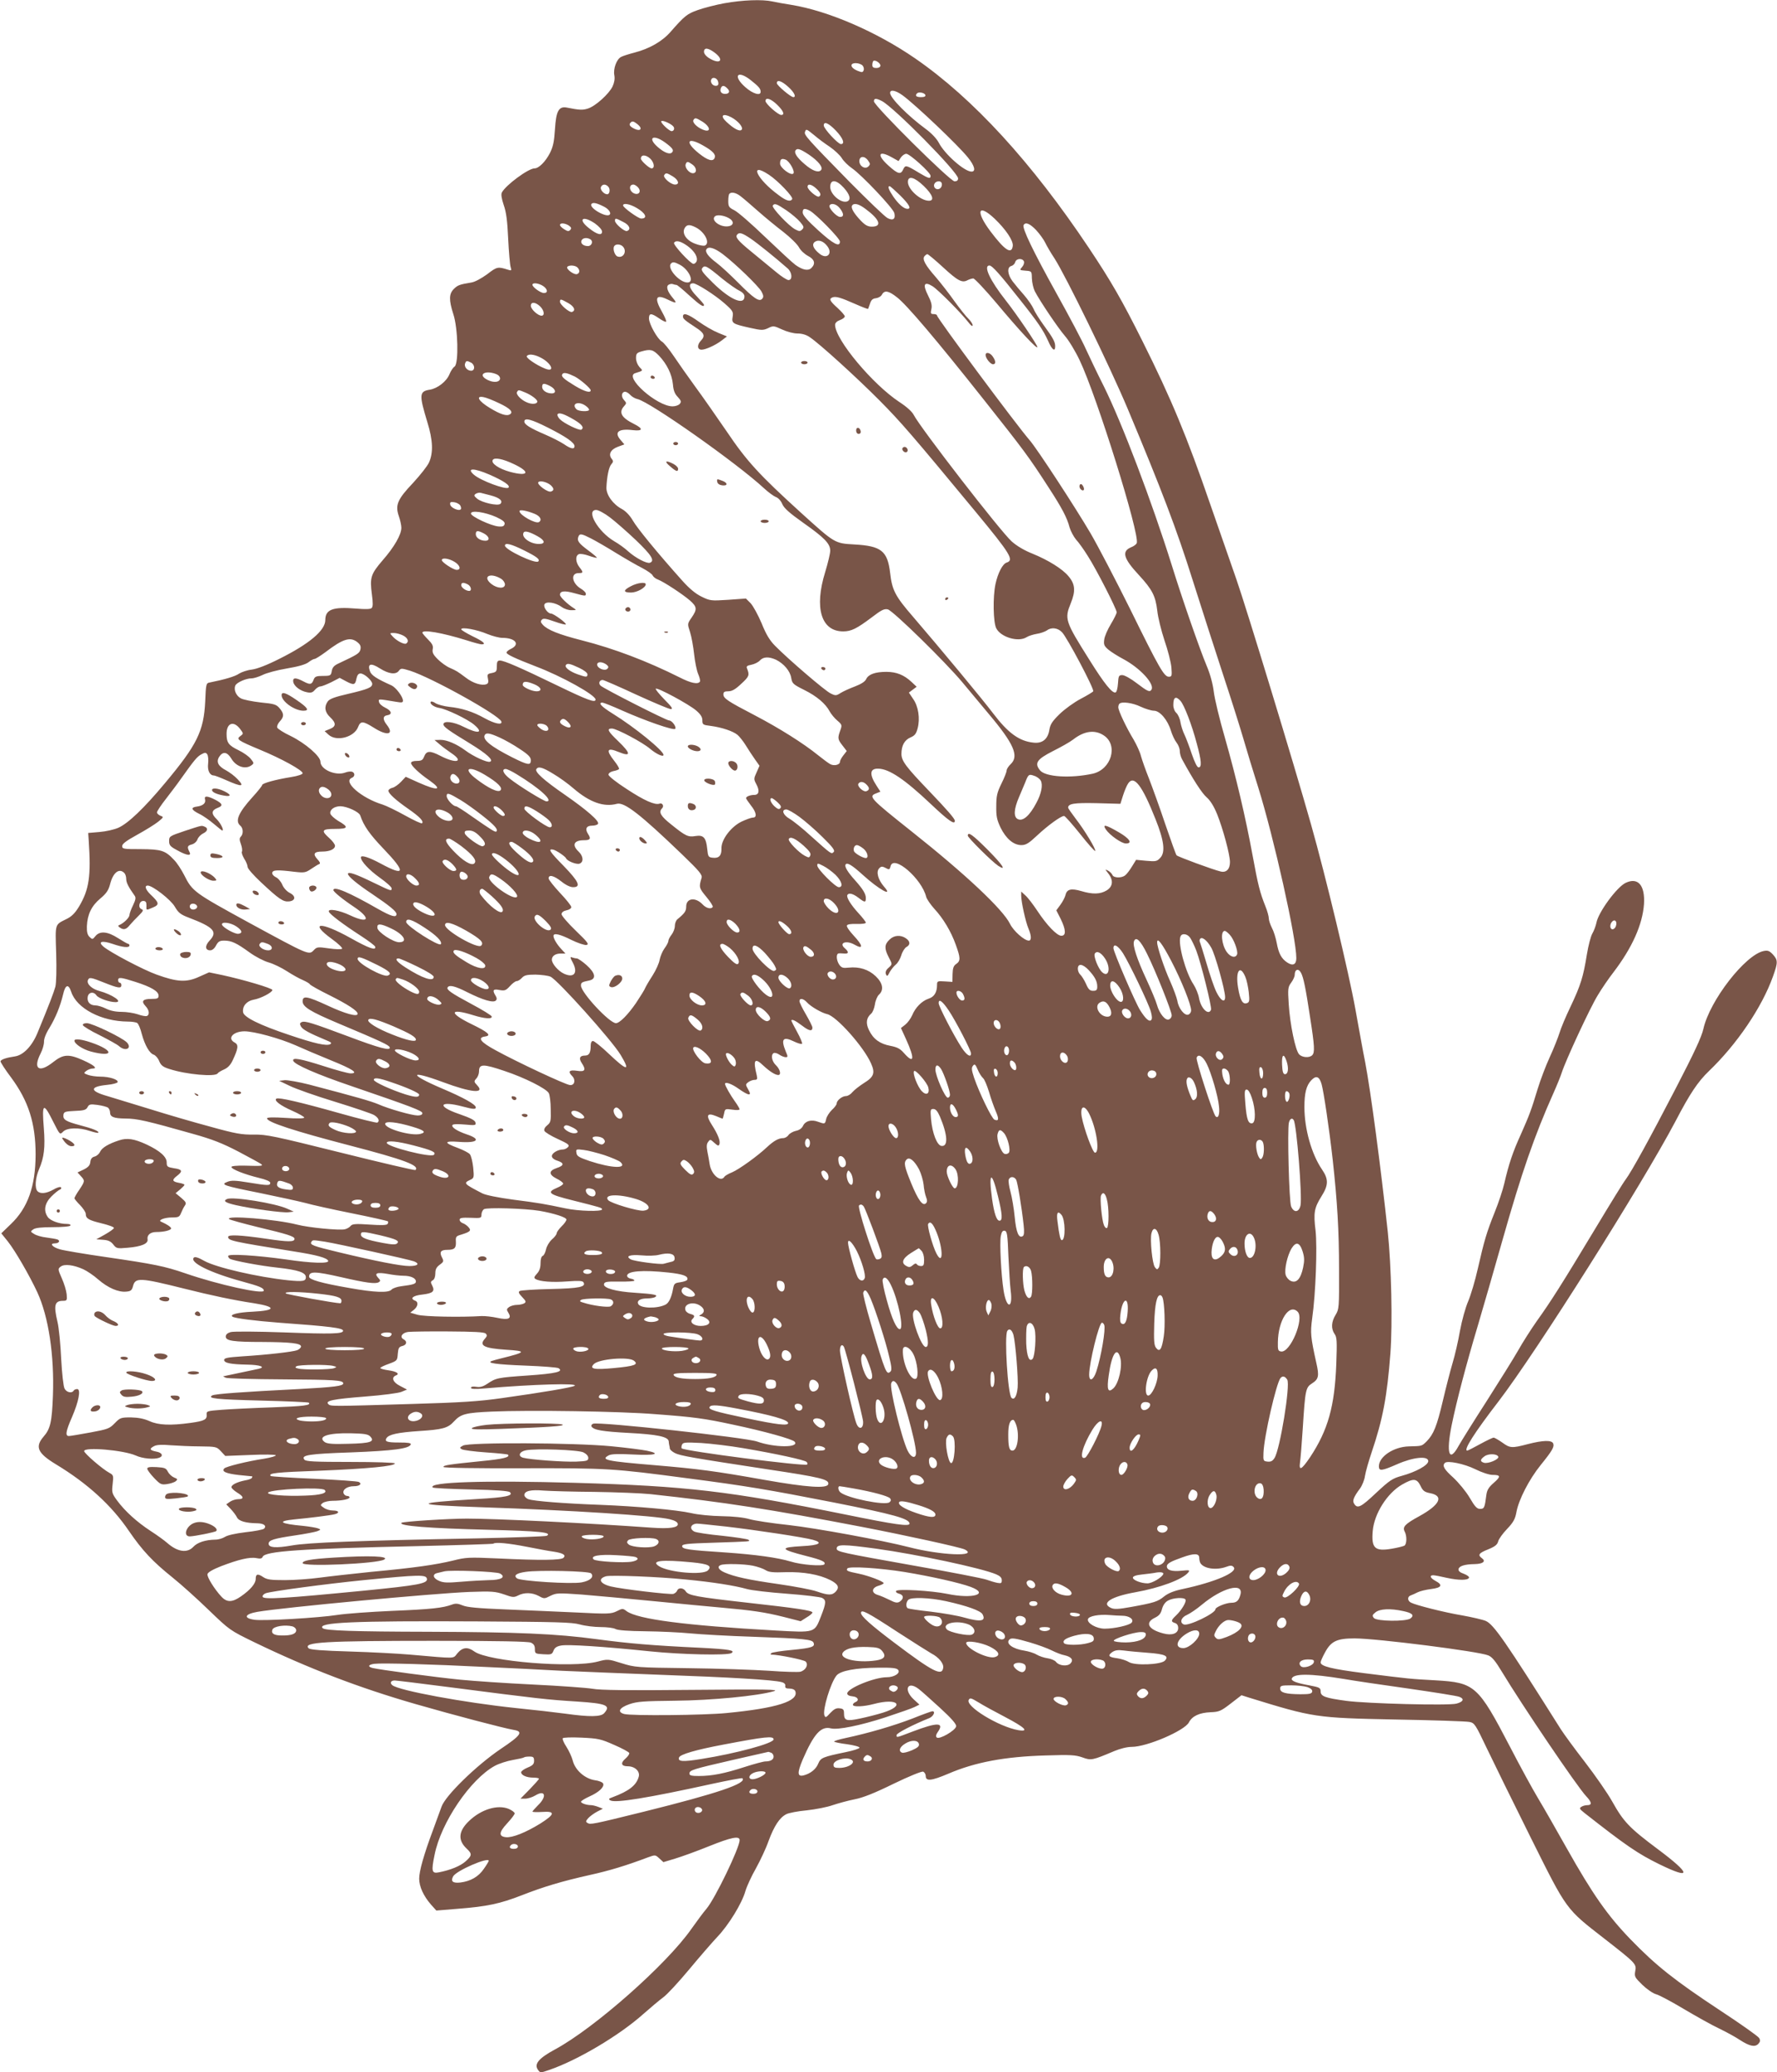 <?xml version="1.0" standalone="no"?>
<!DOCTYPE svg PUBLIC "-//W3C//DTD SVG 20010904//EN"
 "http://www.w3.org/TR/2001/REC-SVG-20010904/DTD/svg10.dtd">
<svg version="1.0" xmlns="http://www.w3.org/2000/svg"
 width="1098pt" height="1280pt" viewBox="0 0 1098 1280"
 preserveAspectRatio="xMidYMid meet">
<g transform="translate(0,1280) scale(0.1,-0.1)"
fill="#795548" stroke="none">
<path d="M4476 12780 c-54 -10 -128 -29 -164 -42 -66 -23 -82 -36 -168 -134
-51 -59 -131 -105 -224 -129 -35 -9 -73 -21 -83 -27 -27 -14 -49 -73 -41 -113
4 -22 0 -45 -11 -69 -22 -46 -105 -121 -151 -136 -33 -11 -54 -10 -129 5 -52
11 -69 -19 -76 -134 -5 -76 -11 -107 -32 -148 -27 -52 -68 -93 -94 -93 -38 0
-178 -103 -202 -149 -6 -11 -2 -37 11 -76 16 -45 23 -98 28 -210 4 -82 11
-161 15 -174 7 -22 6 -24 -16 -17 -63 20 -68 19 -129 -28 -36 -26 -76 -48 -98
-51 -72 -12 -84 -16 -108 -40 -30 -30 -31 -68 -3 -155 29 -87 34 -304 8 -324
-10 -6 -24 -28 -32 -48 -18 -44 -73 -87 -121 -95 -66 -10 -67 -31 -15 -202 34
-110 37 -187 10 -247 -10 -23 -55 -79 -98 -126 -97 -102 -112 -137 -89 -205 9
-26 16 -58 16 -73 0 -42 -44 -119 -115 -200 -74 -86 -81 -107 -67 -212 7 -53
7 -76 -2 -84 -7 -7 -38 -8 -96 -3 -143 12 -190 -5 -190 -71 0 -64 -100 -148
-285 -240 -77 -39 -138 -62 -170 -66 -27 -3 -62 -15 -78 -25 -23 -17 -92 -37
-183 -55 -20 -3 -22 -12 -26 -116 -9 -185 -50 -268 -251 -508 -126 -151 -225
-246 -286 -273 -25 -11 -77 -23 -116 -26 l-70 -6 3 -45 c15 -223 3 -304 -60
-410 -25 -41 -45 -61 -78 -77 -72 -36 -69 -25 -63 -210 3 -102 1 -184 -5 -208
-10 -36 -37 -107 -110 -284 -33 -81 -87 -138 -139 -146 -55 -8 -86 -19 -90
-30 -1 -5 28 -51 66 -101 107 -145 151 -282 151 -476 -1 -196 -48 -329 -153
-429 l-59 -57 41 -51 c45 -57 133 -209 181 -312 70 -151 106 -390 97 -638 -6
-165 -16 -207 -58 -255 -54 -63 -37 -102 77 -171 195 -118 343 -253 451 -412
83 -121 147 -189 268 -286 55 -44 157 -136 227 -204 127 -122 128 -123 280
-197 333 -161 646 -281 997 -382 240 -69 541 -148 604 -159 63 -10 48 -33 -81
-119 -150 -102 -341 -288 -364 -356 -9 -25 -33 -90 -53 -145 -55 -147 -85
-252 -85 -299 0 -49 27 -107 72 -159 l34 -38 134 11 c180 14 259 31 393 83
135 53 249 87 423 126 118 26 224 58 356 108 47 17 47 17 72 -6 l25 -23 73 22
c40 12 134 46 208 76 139 56 190 66 190 38 0 -47 -150 -358 -204 -423 -20 -23
-61 -79 -93 -124 -153 -220 -601 -615 -844 -746 -102 -55 -131 -91 -104 -127
13 -18 15 -18 67 0 176 60 434 213 583 346 44 39 99 85 123 103 24 17 95 94
160 172 64 77 142 167 174 201 70 73 153 208 174 284 9 30 38 93 65 140 26 47
62 123 78 169 34 92 68 144 109 165 15 8 72 19 127 24 55 6 127 20 160 32 33
11 94 28 135 36 52 10 123 38 241 96 97 47 174 78 183 75 9 -4 16 -16 16 -27
0 -34 35 -30 139 14 165 71 349 106 603 113 153 5 183 3 226 -12 54 -20 62
-18 197 39 36 15 79 26 108 26 94 0 326 100 353 151 20 39 64 60 134 63 53 2
64 7 125 54 l66 51 47 -15 c399 -123 412 -125 902 -135 234 -4 440 -11 459
-15 32 -6 37 -14 108 -163 41 -86 163 -334 271 -551 226 -453 215 -438 457
-626 191 -149 198 -155 189 -199 -6 -34 -3 -39 44 -85 28 -27 66 -53 85 -58
19 -5 96 -46 171 -91 76 -45 174 -100 219 -121 45 -22 102 -53 127 -70 60 -39
93 -46 114 -25 12 13 14 21 6 36 -6 11 -115 88 -243 172 -279 184 -394 275
-552 438 -142 147 -234 278 -395 564 -62 110 -140 247 -175 305 -35 58 -113
201 -173 317 -199 382 -219 400 -461 414 -161 9 -153 8 -440 44 -205 26 -271
43 -271 67 0 7 13 36 28 63 37 68 73 85 182 85 135 0 767 -80 826 -105 23 -9
45 -36 84 -101 123 -204 465 -710 521 -769 35 -37 37 -55 7 -55 -13 0 -30 -5
-38 -11 -13 -8 -9 -14 20 -37 256 -201 330 -252 465 -318 199 -97 195 -60 -10
93 -178 133 -213 170 -283 295 -29 52 -105 161 -168 243 -63 81 -130 173 -150
204 -343 544 -415 648 -464 669 -19 8 -84 23 -145 34 -113 19 -286 63 -317 79
-23 12 -23 38 0 45 9 3 28 12 42 19 14 7 51 16 83 20 65 8 74 25 27 50 -32 17
-40 35 -14 35 8 0 46 -7 84 -16 73 -16 131 -16 137 1 2 6 -13 17 -32 24 -24 8
-35 18 -33 29 4 19 37 30 100 31 51 1 71 17 45 36 -28 20 -20 32 38 55 42 17
57 29 62 49 3 14 28 49 55 77 39 41 50 61 58 105 14 76 78 201 149 289 72 89
86 113 78 134 -9 22 -64 20 -157 -4 -99 -26 -110 -25 -158 10 -23 16 -47 30
-53 30 -6 0 -44 -18 -84 -40 -40 -22 -75 -40 -79 -40 -26 0 43 109 194 305
235 307 887 1340 1093 1730 88 169 138 244 207 310 172 165 327 393 395 584
31 86 31 101 -1 136 -21 22 -31 26 -56 21 -114 -23 -334 -306 -373 -481 -12
-52 -56 -146 -172 -370 -164 -316 -271 -510 -308 -560 -13 -16 -96 -151 -185
-299 -210 -349 -281 -460 -363 -574 -36 -51 -89 -134 -117 -184 -28 -49 -116
-190 -194 -312 -78 -121 -156 -246 -173 -276 -59 -109 -79 -48 -43 129 31 151
90 375 161 612 33 112 103 353 154 534 116 409 196 640 313 902 22 49 45 106
52 128 23 73 174 399 222 477 25 42 69 106 97 142 116 152 180 295 189 422 7
116 -37 167 -113 131 -55 -26 -170 -183 -181 -247 -4 -19 -15 -49 -25 -66 -10
-17 -25 -75 -34 -130 -22 -137 -38 -189 -100 -320 -30 -62 -61 -136 -69 -164
-9 -28 -35 -95 -60 -149 -25 -54 -58 -142 -75 -197 -39 -129 -50 -159 -104
-281 -50 -109 -75 -185 -102 -302 -9 -40 -36 -121 -60 -180 -50 -125 -64 -173
-104 -348 -16 -72 -43 -162 -59 -200 -17 -39 -39 -118 -51 -183 -11 -64 -32
-154 -46 -200 -14 -47 -41 -152 -60 -233 -37 -157 -57 -206 -100 -250 -31 -30
-27 -29 -111 -31 -93 -3 -184 -63 -184 -123 0 -31 17 -29 113 13 100 44 192
53 192 19 0 -25 -76 -67 -164 -91 -58 -16 -74 -27 -159 -106 -93 -88 -115 -99
-135 -66 -12 18 -4 40 37 95 13 18 27 53 30 77 4 25 23 92 42 148 68 201 95
344 115 608 14 185 6 540 -16 750 -43 398 -106 874 -140 1050 -14 69 -40 215
-60 325 -39 219 -183 821 -275 1145 -106 375 -398 1332 -460 1510 -34 96 -106
306 -162 465 -144 418 -240 650 -420 1010 -125 250 -192 367 -331 575 -353
528 -714 922 -1072 1169 -239 165 -538 294 -765 331 -41 6 -94 16 -117 21 -63
14 -186 9 -297 -11z m-59 -306 c60 -46 32 -74 -34 -34 -20 12 -33 28 -33 40 0
28 26 25 67 -6z m1023 -79 c0 -9 -10 -15 -25 -15 -18 0 -25 5 -25 18 0 10 3
22 6 25 10 10 44 -12 44 -28z m-110 0 c7 -8 10 -22 6 -30 -5 -13 -10 -13 -38
-2 -44 18 -50 47 -10 47 16 0 35 -7 42 -15z m-690 -91 c48 -38 60 -52 60 -71
0 -27 -49 -12 -94 28 -81 71 -50 110 34 43z m-202 -12 c3 -16 -2 -22 -16 -22
-21 0 -36 25 -26 41 10 17 39 5 42 -19z m432 -28 c37 -33 52 -64 32 -64 -16 0
-102 73 -102 86 0 24 29 15 70 -22z m-376 -10 c19 -18 12 -34 -14 -34 -22 0
-34 15 -26 35 7 19 21 19 40 -1z m1082 -42 c80 -58 345 -310 405 -385 42 -52
50 -87 22 -87 -44 0 -166 108 -202 178 -13 25 -44 58 -79 84 -112 82 -222 193
-222 224 0 23 34 16 76 -14z m142 1 c2 -9 -7 -13 -27 -13 -30 0 -39 9 -24 24
11 10 46 3 51 -11z m-916 -60 c39 -38 49 -63 25 -63 -19 0 -97 69 -97 86 0 25
33 15 72 -23z m647 23 c75 -39 471 -440 471 -478 0 -12 -7 -18 -22 -18 -27 0
-498 467 -498 494 0 20 13 20 49 2z m-931 -100 c43 -23 78 -64 64 -78 -12 -12
-47 6 -94 50 -41 38 -22 55 30 28z m-180 -26 c55 -34 57 -73 3 -50 -36 15 -65
45 -56 59 9 15 15 14 53 -9z m-176 -33 c8 -12 1 -27 -12 -27 -15 0 -70 52 -64
61 6 10 65 -17 76 -34z m-222 15 c33 -27 18 -46 -21 -27 -29 15 -35 26 -22 38
10 11 19 8 43 -11z m1225 -39 c44 -46 58 -83 31 -83 -18 0 -106 95 -106 115 0
28 30 15 75 -32z m-134 -28 c23 -20 66 -52 95 -71 29 -20 63 -51 75 -70 11
-19 40 -47 63 -63 60 -41 255 -247 262 -277 9 -37 -8 -49 -42 -31 -16 8 -121
109 -234 223 -262 267 -283 291 -276 309 7 20 8 20 57 -20z m-923 -44 c48 -35
58 -49 44 -63 -14 -14 -48 -1 -88 34 -65 57 -29 81 44 29z m237 -20 c60 -34
79 -55 71 -76 -10 -26 -43 -16 -98 28 -89 72 -71 104 27 48z m653 -56 c60 -41
91 -80 74 -97 -16 -16 -53 -3 -100 38 -46 39 -66 69 -57 84 10 17 28 11 83
-25z m513 -17 l41 -23 15 23 c9 12 23 22 33 22 21 0 150 -116 150 -136 0 -20
-10 -18 -72 19 -79 48 -84 49 -97 21 -15 -34 -32 -30 -90 22 -76 68 -64 99 20
52z m-1493 -8 c24 -23 30 -60 8 -60 -14 0 -66 47 -66 60 0 26 30 26 58 0z
m1346 -12 c14 -19 14 -24 2 -36 -20 -20 -56 1 -56 33 0 32 33 34 54 3z m-510
6 c25 -10 60 -74 48 -86 -15 -15 -82 36 -82 61 0 28 9 34 34 25z m-576 -30
c28 -19 30 -54 3 -54 -23 0 -52 36 -44 56 7 18 13 18 41 -2z m474 -64 c57 -38
151 -137 143 -150 -11 -18 -37 -11 -84 25 -135 98 -187 210 -59 125z m-594
-10 c35 -22 43 -50 13 -50 -27 0 -76 44 -67 58 10 16 16 15 54 -8z m1550 -59
c55 -53 68 -91 32 -91 -52 0 -130 70 -130 116 0 41 40 31 98 -25z m-494 -11
c38 -42 46 -74 21 -84 -37 -14 -105 43 -105 89 0 49 37 47 84 -5z m606 20 c0
-24 -26 -38 -42 -22 -16 16 -2 42 22 42 13 0 20 -7 20 -20z m-2060 -15 c12
-15 7 -45 -8 -45 -20 0 -45 28 -39 44 8 20 31 21 47 1z m183 -3 c20 -22 7 -47
-21 -38 -34 11 -40 56 -8 56 7 0 20 -8 29 -18z m1101 -7 c27 -25 32 -40 17
-49 -12 -8 -71 42 -71 60 0 21 24 17 54 -11z m518 -42 c56 -56 71 -83 45 -83
-22 0 -55 29 -87 75 -29 43 -37 65 -23 65 4 0 33 -26 65 -57z m-986 -5 c16
-12 65 -54 109 -93 44 -39 115 -97 157 -129 42 -33 85 -75 95 -94 10 -19 35
-42 56 -53 40 -21 48 -47 21 -74 -20 -20 -54 -13 -98 18 -17 12 -100 89 -185
170 -85 82 -171 157 -193 168 -34 17 -38 23 -38 58 0 21 3 41 7 44 12 13 41 7
69 -15z m-843 -65 c28 -14 45 -39 34 -49 -20 -20 -127 41 -113 65 8 13 32 8
79 -16z m202 -8 c55 -32 69 -65 27 -65 -18 0 -112 68 -112 81 0 17 43 9 85
-16z m924 -14 c32 -22 70 -54 85 -72 24 -28 25 -34 13 -46 -13 -13 -18 -13
-43 0 -39 20 -147 134 -139 147 10 16 23 12 84 -29z m330 13 c26 -33 27 -54 2
-54 -22 0 -74 57 -65 71 10 17 43 9 63 -17z m157 -3 c90 -66 107 -111 41 -111
-25 0 -41 9 -69 38 -41 43 -62 78 -53 92 11 18 41 11 81 -19z m-343 -12 c37
-19 187 -172 187 -191 0 -37 -40 -16 -134 69 -68 62 -96 94 -96 110 0 26 11
28 43 12z m1143 -50 c69 -66 116 -136 112 -168 -7 -55 -49 -28 -138 90 -94
125 -77 175 26 78z m-1645 5 c37 -19 35 -48 -3 -52 -49 -6 -106 37 -81 61 11
12 53 8 84 -9z m-825 -34 c27 -20 44 -39 44 -51 0 -26 -31 -18 -80 21 -72 56
-41 82 36 30z m175 9 c39 -19 50 -47 23 -56 -15 -5 -74 45 -74 63 0 18 3 18
51 -7z m-335 -23 c15 -11 16 -17 7 -27 -9 -9 -17 -8 -37 5 -15 9 -26 21 -26
26 0 15 33 12 56 -4z m2887 -28 c22 -24 47 -59 56 -78 9 -19 34 -62 56 -95 70
-108 341 -664 453 -930 209 -499 302 -742 402 -1060 56 -176 141 -441 190
-590 49 -148 105 -326 125 -395 20 -69 60 -201 90 -295 96 -308 235 -928 235
-1053 0 -40 -21 -50 -55 -28 -37 24 -54 56 -66 121 -6 32 -19 74 -30 94 -10
20 -19 46 -19 58 0 12 -9 46 -21 75 -34 85 -46 133 -79 313 -44 239 -102 485
-171 727 -33 113 -64 242 -69 285 -6 49 -22 108 -43 158 -43 102 -151 412
-217 625 -123 392 -306 875 -420 1105 -39 77 -88 180 -110 228 -21 48 -103
203 -181 343 -145 261 -215 406 -204 424 12 20 39 9 78 -32z m-2103 17 c56
-29 90 -98 55 -112 -9 -3 -36 2 -61 12 -53 20 -81 63 -64 95 13 24 31 25 70 5z
m337 -68 c43 -29 155 -119 231 -186 27 -25 30 -71 4 -71 -9 0 -44 22 -77 50
-33 27 -102 84 -152 125 -87 71 -103 92 -86 108 12 13 31 7 80 -26z m-988 -6
c18 -12 7 -41 -16 -41 -28 0 -47 16 -40 34 7 17 34 21 56 7z m1464 -43 c33
-45 -3 -81 -47 -47 -41 32 -52 60 -31 75 22 16 54 5 78 -28z m-864 2 c43 -32
65 -69 55 -95 -4 -8 -12 -15 -19 -15 -18 0 -127 118 -120 130 11 18 41 11 84
-20z m-401 -2 c29 -29 4 -76 -33 -62 -17 7 -30 47 -20 63 8 15 38 14 53 -1z
m617 -47 c78 -59 224 -200 241 -233 12 -23 13 -33 4 -43 -18 -22 -52 1 -150
100 -47 47 -106 102 -133 122 -50 37 -72 67 -62 83 12 20 49 9 100 -29z m1361
-81 c92 -85 119 -99 152 -81 12 6 28 11 36 11 8 0 73 -69 143 -152 143 -171
252 -288 253 -272 0 14 -128 203 -196 289 -97 123 -140 215 -100 215 16 0 63
-52 189 -212 110 -138 143 -187 173 -253 24 -56 44 -71 44 -34 0 27 -13 51
-70 129 -26 36 -55 81 -63 101 -8 19 -35 58 -59 86 -24 27 -56 65 -71 85 -32
42 -36 88 -8 95 11 3 21 13 24 24 6 23 45 26 54 4 3 -9 -2 -24 -12 -35 -16
-18 -16 -19 22 -22 38 -3 38 -3 39 -48 1 -25 9 -61 18 -79 33 -63 143 -226
186 -276 24 -27 65 -95 91 -150 107 -224 373 -1077 353 -1130 -3 -7 -18 -19
-34 -25 -61 -25 -49 -69 48 -173 82 -89 102 -128 113 -221 4 -39 24 -120 44
-181 21 -60 40 -135 43 -167 4 -53 3 -58 -16 -58 -29 0 -59 52 -240 420 -89
179 -198 388 -243 465 -92 157 -332 525 -377 576 -84 97 -572 754 -572 770 0
5 -9 9 -21 9 -18 0 -20 4 -14 31 5 22 0 44 -21 85 -34 67 -24 88 28 56 35 -22
175 -163 221 -222 16 -21 27 -29 27 -19 0 8 -12 26 -26 40 -14 13 -53 62 -87
109 -33 47 -84 112 -113 146 -67 76 -87 113 -72 131 6 7 14 13 18 13 5 0 48
-36 96 -80z m-1626 15 c51 -26 88 -96 58 -108 -45 -17 -143 85 -111 116 10 10
21 9 53 -8z m-632 -17 c16 -16 15 -35 -2 -41 -18 -7 -69 31 -61 44 9 13 49 11
63 -3z m893 -68 c41 -33 89 -67 107 -75 20 -10 32 -23 32 -36 0 -58 -88 -21
-194 83 -66 65 -77 80 -66 93 15 19 27 13 121 -65z m-1106 -46 c29 -19 33 -44
6 -44 -20 0 -71 36 -71 51 0 15 38 10 65 -7z m825 6 c5 0 40 -29 79 -65 66
-60 91 -76 91 -58 0 4 -21 28 -46 54 -45 46 -54 79 -21 79 22 0 135 -72 194
-124 51 -45 55 -52 50 -83 -7 -40 0 -44 107 -68 72 -16 81 -16 112 -2 32 16
36 15 86 -8 30 -14 71 -25 96 -25 28 0 55 -8 76 -23 60 -40 288 -247 431 -391
131 -132 201 -213 594 -688 216 -261 238 -298 191 -313 -25 -8 -54 -64 -69
-133 -17 -80 -14 -237 5 -273 28 -55 136 -87 187 -55 12 8 41 17 64 21 22 3
49 13 60 20 28 22 68 18 95 -10 31 -31 201 -352 193 -365 -3 -5 -38 -26 -78
-47 -40 -21 -98 -63 -129 -93 -46 -45 -58 -63 -64 -98 -9 -58 -44 -86 -99 -79
-87 9 -156 59 -248 180 -63 84 -335 411 -495 597 -111 128 -130 165 -142 272
-16 135 -55 166 -221 175 -122 7 -120 6 -331 197 -256 233 -333 316 -457 500
-63 92 -151 218 -196 279 -45 62 -105 147 -133 189 -29 43 -61 82 -72 88 -27
15 -80 109 -80 143 0 34 14 34 62 1 21 -15 41 -24 44 -21 3 3 -8 30 -25 60
-50 87 -39 112 32 78 58 -28 63 -26 34 9 -33 39 -43 70 -26 81 8 5 20 7 27 4
8 -3 17 -5 22 -5z m1362 -76 c60 -46 241 -259 538 -634 244 -308 275 -348 400
-542 82 -126 114 -187 129 -246 7 -23 25 -57 40 -75 16 -17 49 -63 73 -102 50
-77 178 -327 178 -347 0 -7 -16 -40 -36 -73 -20 -33 -39 -76 -41 -96 -4 -30
-1 -39 26 -62 17 -14 58 -40 92 -58 105 -56 195 -155 174 -189 -11 -17 -24
-11 -91 40 -36 28 -76 50 -89 50 -22 0 -24 -5 -27 -52 -2 -29 -8 -53 -15 -55
-20 -7 -69 53 -162 202 -150 238 -154 252 -115 348 31 76 28 119 -14 168 -37
45 -126 100 -222 139 -51 20 -99 49 -129 76 -71 64 -563 700 -605 781 -10 20
-44 51 -89 80 -165 109 -396 385 -397 476 0 12 11 23 30 30 17 6 30 16 30 23
0 6 -20 29 -45 52 -48 43 -54 56 -31 65 20 8 51 -1 139 -40 43 -19 79 -33 81
-31 1 1 6 17 12 33 7 22 16 31 37 33 15 2 32 12 37 23 16 28 41 23 92 -17z
m-2031 -36 c38 -21 48 -47 23 -55 -15 -5 -74 45 -74 63 0 19 5 18 51 -8z
m-174 -20 c25 -24 31 -58 9 -58 -22 0 -66 40 -66 61 0 26 28 24 57 -3z m735
-305 c49 -52 80 -115 86 -177 3 -37 11 -59 30 -78 21 -23 23 -30 12 -43 -7 -8
-26 -15 -44 -15 -97 0 -303 183 -231 205 51 16 49 14 26 38 -12 14 -21 36 -21
55 0 27 5 33 33 41 56 16 72 12 109 -26z m-737 -9 c72 -34 101 -99 31 -70 -54
22 -117 66 -111 76 9 15 43 12 80 -6z m-424 -34 c25 -14 25 -50 0 -50 -24 0
-45 25 -37 45 6 18 11 18 37 5z m153 -70 c29 -10 35 -37 11 -46 -32 -13 -104
23 -91 44 9 15 46 15 80 2z m488 -16 c34 -18 98 -73 98 -85 0 -18 -38 -8 -96
27 -71 43 -89 59 -79 73 7 13 32 7 77 -15z m-152 -59 c34 -18 40 -45 9 -45
-32 0 -59 19 -59 40 0 24 11 25 50 5z m-153 -40 c38 -16 73 -43 73 -55 0 -16
-33 -19 -63 -6 -39 16 -71 51 -62 65 8 14 9 14 52 -4z m647 -14 c10 -11 30
-23 45 -26 77 -17 615 -396 783 -552 26 -24 59 -48 72 -53 15 -5 32 -24 40
-44 11 -25 43 -54 129 -115 132 -93 167 -129 167 -173 0 -16 -14 -75 -31 -131
-69 -222 -25 -367 111 -367 50 0 84 17 177 87 60 46 77 54 99 49 33 -9 356
-325 461 -451 41 -49 113 -136 161 -193 157 -186 190 -262 137 -312 -14 -13
-25 -31 -25 -39 0 -9 -14 -45 -32 -81 -27 -55 -32 -77 -32 -140 -1 -63 4 -84
27 -133 34 -68 80 -107 128 -107 28 0 46 11 97 59 65 61 147 121 167 121 6 0
50 -50 99 -111 48 -61 90 -108 93 -105 8 7 -65 128 -121 200 -25 33 -46 63
-46 67 0 25 36 31 176 28 l147 -4 16 51 c9 28 23 62 32 75 36 53 86 -11 169
-221 53 -132 62 -205 29 -239 -20 -22 -28 -23 -86 -18 l-63 6 -26 -42 c-14
-23 -33 -48 -42 -54 -22 -18 -71 -16 -78 2 -4 9 -16 21 -27 27 -20 10 -20 10
1 -17 33 -42 29 -81 -10 -105 -40 -24 -87 -25 -157 -4 -62 18 -89 12 -97 -24
-4 -15 -18 -42 -32 -61 l-25 -34 27 -53 c33 -68 34 -104 4 -104 -27 0 -89 64
-149 155 -26 39 -58 81 -73 94 l-26 24 0 -26 c0 -37 27 -161 45 -203 19 -45
19 -74 2 -74 -28 0 -95 60 -116 103 -43 89 -276 308 -609 572 -258 205 -268
216 -217 235 l25 10 -24 37 c-46 71 -42 107 12 105 67 -2 161 -65 322 -217
111 -105 150 -132 150 -105 0 13 -47 67 -160 185 -142 148 -170 185 -170 228
0 52 19 86 56 102 26 11 35 22 44 56 16 60 5 136 -28 182 l-26 39 24 18 24 18
-32 30 c-46 43 -93 62 -155 62 -69 0 -111 -15 -125 -45 -7 -15 -30 -30 -69
-45 -32 -12 -72 -30 -88 -40 -28 -18 -33 -18 -63 -3 -34 16 -259 209 -342 293
-33 33 -56 70 -84 140 -22 52 -53 108 -68 124 l-29 29 -110 -8 c-106 -7 -112
-6 -165 20 -37 18 -75 50 -118 98 -154 172 -280 326 -306 372 -18 31 -43 57
-66 70 -57 30 -98 88 -97 133 3 68 15 127 30 144 13 14 13 21 4 32 -24 28 -9
59 36 76 l41 15 -24 28 c-41 48 -12 71 77 60 62 -7 65 9 7 38 -79 39 -97 72
-61 111 15 17 15 19 -2 38 -19 21 -14 50 8 50 8 0 22 -9 31 -19z m-809 -52
c66 -31 89 -54 66 -68 -20 -13 -58 -1 -124 39 -70 42 -90 77 -39 67 17 -3 60
-20 97 -38z m533 -15 c12 -8 22 -19 22 -25 0 -13 -64 -11 -78 3 -34 34 12 53
56 22z m-70 -87 c49 -29 63 -49 44 -61 -12 -7 -106 38 -132 64 -11 11 -18 25
-15 31 9 13 40 3 103 -34z m-163 -48 c113 -57 165 -93 165 -115 0 -21 -23 -17
-66 13 -21 14 -74 41 -116 59 -93 40 -128 62 -128 80 0 26 44 14 145 -37z
m-209 -226 c104 -49 90 -78 -23 -48 -71 19 -121 54 -108 74 10 17 62 7 131
-26z m-153 -64 c89 -39 132 -68 119 -81 -15 -15 -172 43 -214 80 -48 42 0 42
95 1z m380 -66 c21 -20 22 -32 2 -39 -19 -8 -88 43 -79 57 8 13 54 2 77 -18z
m-371 -63 c54 -14 78 -34 60 -52 -15 -15 -114 7 -144 32 -20 17 -21 21 -8 30
8 5 22 8 30 6 8 -2 36 -9 62 -16z m-188 -62 c5 -9 7 -20 3 -24 -12 -13 -62 10
-65 29 -3 15 2 18 24 15 15 -2 32 -11 38 -20z m460 -52 c34 -14 47 -38 26 -51
-20 -12 -120 43 -120 68 0 11 45 3 94 -17z m465 -22 c33 -25 105 -88 161 -141
96 -92 118 -127 86 -139 -19 -7 -88 29 -134 70 -20 19 -59 47 -87 63 -100 59
-177 193 -111 193 13 0 51 -20 85 -46z m-702 2 c40 -19 54 -30 51 -43 -3 -13
-12 -17 -36 -15 -47 3 -172 62 -172 80 0 22 87 9 157 -22z m-77 -101 c34 -18
40 -45 9 -45 -32 0 -59 19 -59 40 0 24 11 25 50 5z m333 -18 c45 -25 49 -47 7
-47 -56 0 -112 43 -94 71 7 12 37 4 87 -24z m329 -13 c29 -15 99 -55 155 -90
57 -35 130 -77 162 -93 32 -17 61 -37 64 -46 4 -8 18 -20 33 -25 36 -14 152
-90 197 -129 44 -39 46 -54 11 -105 -27 -39 -27 -39 -10 -91 9 -28 20 -89 25
-136 5 -46 16 -101 25 -122 9 -21 14 -42 11 -47 -12 -19 -56 -10 -126 26 -200
100 -404 178 -605 229 -141 36 -211 64 -240 96 -14 15 -15 22 -5 32 9 9 26 6
77 -12 36 -13 68 -21 70 -18 7 7 -75 67 -91 67 -20 0 -48 38 -41 56 8 22 69
13 108 -16 15 -11 42 -20 60 -19 30 0 31 1 14 12 -40 25 -86 70 -86 83 0 24
28 27 89 10 69 -19 71 -19 71 -3 0 7 -14 21 -31 31 -55 33 -65 96 -14 96 30 0
31 4 5 37 -24 31 -26 71 -3 80 9 4 37 -1 62 -10 25 -9 47 -14 49 -12 2 2 -22
22 -53 45 -59 44 -71 60 -61 85 8 21 19 19 78 -11z m-413 -74 c78 -39 99 -55
87 -68 -17 -17 -206 72 -206 98 0 20 41 9 119 -30z m-431 -70 c35 -21 43 -50
14 -50 -21 0 -92 47 -92 60 0 17 43 11 78 -10z m290 -106 c12 -8 22 -23 22
-34 0 -28 -47 -26 -84 3 -58 47 -6 73 62 31z m-207 -34 c20 -11 26 -40 8 -40
-20 0 -49 21 -49 35 0 18 14 19 41 5z m120 -306 c32 -13 74 -24 93 -24 81 0
112 -40 53 -68 -15 -7 -27 -17 -27 -23 0 -11 51 -35 180 -85 159 -60 370 -177
370 -205 0 -22 -49 -4 -237 87 -227 110 -328 154 -354 154 -15 0 -19 -8 -19
-35 0 -32 -3 -36 -30 -42 -28 -5 -30 -8 -25 -34 5 -21 2 -31 -9 -35 -29 -11
-83 6 -126 39 -55 41 -58 43 -101 62 -21 9 -54 33 -74 53 -29 29 -35 42 -31
63 4 20 -3 33 -30 60 -18 18 -34 37 -34 41 0 21 122 0 273 -47 43 -14 85 -25
93 -25 31 0 11 18 -56 50 -38 19 -70 38 -70 43 0 16 98 -2 161 -29z m-521 -9
c30 -15 39 -38 20 -50 -12 -8 -60 17 -84 44 -19 21 -19 21 8 21 15 0 40 -7 56
-15z m-280 -43 c17 -14 21 -25 17 -44 -6 -24 -18 -31 -137 -87 -26 -12 -36
-24 -40 -46 -5 -28 -8 -30 -54 -30 -41 0 -50 -4 -57 -21 -12 -33 -22 -35 -62
-14 -49 26 -69 26 -65 -1 4 -27 43 -57 85 -65 24 -5 35 -2 49 15 10 12 25 21
34 21 8 0 38 12 67 26 l52 27 41 -22 c48 -25 55 -22 63 19 5 21 12 30 25 30
23 0 72 -44 72 -64 0 -22 -25 -33 -149 -62 -83 -19 -115 -31 -126 -47 -23 -33
-18 -66 15 -97 38 -36 38 -57 -2 -73 l-32 -13 24 -22 c49 -45 159 -16 183 48
15 38 30 37 97 -5 83 -53 128 -43 80 18 -26 33 -25 55 3 59 33 5 27 28 -13 47
-19 9 -36 24 -38 35 -4 20 -8 20 106 1 34 -6 42 -5 42 7 0 24 -43 81 -70 94
-92 41 -126 63 -134 88 -17 47 6 53 62 17 54 -34 98 -40 117 -14 12 16 16 16
69 0 134 -43 552 -275 564 -314 7 -23 -40 -14 -102 20 -75 42 -143 63 -221 71
-33 4 -70 14 -83 22 -13 9 -26 13 -29 10 -12 -11 18 -34 52 -39 45 -7 174 -69
214 -103 62 -52 27 -59 -63 -14 -62 32 -126 40 -126 16 0 -15 30 -37 165 -119
104 -64 147 -103 123 -112 -17 -7 -104 33 -153 70 -53 39 -113 65 -152 65
l-38 -1 32 -27 c17 -15 50 -39 72 -54 81 -54 30 -67 -67 -17 -66 34 -87 33
-102 -6 -8 -20 -16 -25 -45 -25 -22 0 -35 -5 -35 -13 0 -16 49 -63 113 -107
86 -61 53 -67 -66 -14 l-80 36 -29 -31 c-16 -17 -40 -34 -53 -37 -14 -3 -25
-12 -25 -18 0 -17 45 -58 124 -113 69 -48 96 -76 84 -88 -4 -4 -51 18 -105 48
-54 30 -116 60 -138 67 -132 40 -250 143 -190 166 19 8 19 30 1 37 -8 3 -28 1
-43 -5 -59 -22 -153 19 -153 67 0 34 -93 114 -184 159 -43 20 -80 44 -83 52
-3 8 4 25 16 38 27 29 27 48 -2 82 -20 23 -33 27 -116 35 -52 6 -107 17 -122
25 -29 15 -46 52 -35 79 7 19 66 45 101 45 14 0 45 10 68 21 23 12 90 30 150
40 72 12 116 25 134 39 14 11 31 20 37 20 6 0 36 19 66 41 110 84 155 98 200
61z m2585 -107 c48 -24 87 -69 94 -112 6 -35 11 -40 79 -74 79 -39 134 -86
159 -134 9 -16 30 -42 47 -56 29 -25 30 -28 18 -61 -17 -47 -16 -55 14 -93
l26 -34 -21 -27 c-12 -15 -21 -33 -21 -40 0 -18 -36 -27 -60 -14 -11 6 -45 31
-76 56 -89 72 -238 166 -389 245 -169 88 -195 105 -195 130 0 15 7 19 30 19
23 0 44 12 81 47 49 45 51 53 35 94 -6 13 0 18 27 23 19 4 42 15 52 26 22 24
55 25 100 5z m-1049 -29 c15 -12 16 -17 7 -27 -16 -16 -63 3 -63 26 0 19 30
19 56 1z m-168 -21 c30 -14 52 -31 52 -40 0 -19 -7 -19 -61 0 -48 17 -81 43
-73 56 8 14 25 11 82 -16z m352 -165 c107 -49 204 -90 215 -90 15 0 6 14 -40
60 -32 33 -56 62 -53 66 10 9 203 -95 249 -134 28 -24 39 -41 39 -61 0 -27 3
-29 53 -35 67 -9 136 -32 164 -55 12 -10 35 -39 50 -63 15 -25 41 -64 57 -87
l29 -41 -18 -41 c-18 -39 -18 -42 -1 -74 21 -39 16 -65 -13 -65 -25 0 -51 -10
-51 -20 0 -4 14 -24 30 -45 34 -42 39 -75 13 -75 -10 0 -41 -11 -69 -24 -66
-31 -129 -113 -126 -168 1 -43 -16 -61 -55 -56 -26 3 -28 7 -33 54 -7 70 -23
88 -72 80 -46 -8 -62 0 -150 71 -66 52 -80 77 -57 100 14 14 2 36 -16 29 -28
-10 -94 19 -202 90 -64 41 -113 80 -113 89 0 9 12 18 30 22 17 3 33 9 35 13 3
4 -11 27 -30 51 -53 67 -44 84 28 54 78 -32 76 -9 -3 67 -64 61 -73 78 -39 78
29 0 191 -86 237 -126 38 -32 82 -52 82 -37 0 26 -178 171 -314 255 -71 44
-93 68 -63 68 6 0 62 -22 122 -49 142 -63 316 -124 327 -113 10 10 -19 52 -38
52 -17 0 -403 196 -423 215 -15 14 -7 35 13 35 6 0 99 -40 206 -90z m-630 64
c45 -18 54 -44 15 -44 -29 0 -85 26 -85 39 0 24 18 26 70 5z m3994 -103 c23
-25 71 -149 101 -264 29 -106 32 -147 11 -147 -9 0 -24 31 -42 83 -15 45 -35
98 -45 119 -10 20 -21 54 -25 77 -3 22 -15 48 -25 57 -11 10 -19 30 -19 49 0
49 15 58 44 26z m-246 -36 c30 -14 67 -25 82 -25 37 0 85 -57 105 -123 8 -26
23 -59 35 -74 11 -14 20 -37 20 -52 0 -14 6 -37 14 -51 68 -125 123 -210 152
-235 23 -20 45 -56 65 -105 36 -90 79 -249 79 -295 0 -44 -23 -67 -58 -58 -47
11 -264 91 -272 100 -4 4 -35 91 -70 193 -34 102 -80 228 -100 280 -21 52 -43
115 -50 140 -6 25 -27 70 -45 101 -44 72 -95 179 -95 200 0 9 3 19 7 22 14 15
81 6 131 -18z m-3538 -95 c29 -29 16 -44 -21 -25 -29 15 -35 26 -22 38 11 11
22 8 43 -13z m-2026 -43 c21 -28 21 -29 2 -43 -28 -20 -18 -27 118 -84 136
-56 266 -128 266 -146 0 -7 -28 -17 -72 -24 -94 -15 -178 -38 -178 -49 0 -5
-27 -39 -60 -75 -87 -96 -109 -148 -75 -176 18 -15 20 -51 3 -68 -9 -9 -9 -20
1 -47 7 -19 9 -39 6 -45 -4 -6 3 -25 14 -44 12 -18 21 -41 21 -51 0 -10 37
-52 82 -94 113 -106 138 -122 173 -119 42 4 45 33 5 53 -18 9 -38 31 -46 51
-8 19 -26 40 -40 46 -14 7 -23 18 -22 27 4 18 32 19 138 6 61 -7 69 -5 103 18
21 14 43 28 50 30 8 3 4 13 -12 30 -30 33 -20 47 30 47 47 0 79 15 79 36 0 9
-16 30 -35 47 -53 47 -47 57 36 57 82 0 86 11 18 50 -24 15 -46 35 -48 45 -4
24 25 45 63 45 41 -1 115 -35 122 -57 22 -65 58 -116 145 -207 138 -144 133
-172 -17 -91 -74 40 -124 56 -124 39 0 -24 51 -78 115 -124 41 -29 75 -59 75
-67 0 -19 -2 -18 -114 36 -109 53 -156 69 -156 53 0 -15 59 -64 148 -123 110
-74 152 -109 152 -125 0 -24 -32 -15 -115 32 -178 102 -275 143 -275 116 0
-10 56 -56 125 -102 110 -73 96 -109 -21 -54 -67 32 -139 44 -132 23 5 -16 87
-78 203 -153 43 -28 81 -57 83 -63 8 -27 -38 -11 -152 53 -187 104 -260 99
-114 -7 39 -28 66 -55 62 -59 -5 -5 -41 -4 -82 2 -69 10 -74 9 -93 -11 -30
-32 -31 -31 -401 170 -338 185 -349 192 -400 294 -17 33 -44 75 -62 93 -55 59
-79 66 -206 67 -106 0 -115 1 -115 19 0 14 26 33 93 70 51 28 109 64 129 80
35 28 35 30 15 37 -12 5 -22 14 -22 21 0 7 25 45 55 83 30 39 72 94 92 123 84
118 100 137 126 152 24 13 29 13 38 0 5 -8 8 -34 5 -57 -5 -42 10 -73 36 -73
5 0 40 -13 78 -30 95 -42 113 -40 69 6 -18 20 -51 44 -71 55 -50 26 -64 53
-43 85 22 34 49 30 74 -11 29 -50 87 -70 125 -42 16 12 16 14 -4 39 -11 15
-45 39 -76 54 -62 30 -74 47 -74 101 0 68 44 83 84 30z m1896 18 c22 -26 -3
-40 -34 -20 -14 10 -26 21 -26 26 0 15 47 10 60 -6z m3441 -58 c90 -60 46
-210 -69 -236 -138 -30 -291 -20 -325 20 -37 45 -20 69 78 119 50 25 107 57
126 72 69 54 135 62 190 25z m-3735 -12 c31 -14 87 -45 125 -71 54 -35 69 -51
69 -70 0 -33 -17 -31 -113 17 -135 68 -189 112 -171 140 9 14 30 11 90 -16z
m333 -225 c36 -21 93 -62 126 -91 99 -85 187 -116 267 -94 46 12 145 -65 402
-312 109 -105 127 -127 121 -146 -17 -56 -16 -62 29 -116 25 -30 43 -58 40
-63 -10 -16 -41 -8 -63 16 -44 46 -101 39 -101 -14 0 -28 -9 -41 -54 -78 -9
-7 -16 -26 -16 -41 0 -16 -9 -40 -20 -54 -11 -14 -20 -31 -20 -39 0 -8 -11
-29 -24 -46 -13 -18 -26 -50 -30 -70 -3 -21 -23 -65 -44 -98 -21 -32 -41 -67
-45 -76 -3 -10 -29 -51 -56 -92 -50 -73 -102 -126 -125 -126 -40 0 -216 189
-216 232 0 19 4 22 53 32 43 10 36 46 -19 95 -26 23 -53 41 -60 41 -7 0 -20 3
-29 6 -13 6 -13 0 5 -33 33 -64 6 -96 -56 -67 -36 17 -74 62 -74 86 0 23 22
38 54 38 l30 0 -26 28 c-27 29 -48 64 -48 81 0 20 40 11 111 -25 39 -19 81
-33 92 -31 19 3 10 16 -65 88 -49 47 -88 93 -88 102 0 11 11 20 30 24 17 3 30
12 30 20 0 8 -31 47 -70 88 -38 41 -70 81 -70 89 0 26 32 18 79 -19 27 -22 55
-35 72 -35 51 0 36 34 -58 131 -86 87 -99 108 -65 101 19 -4 75 -42 80 -54 7
-17 64 -39 82 -33 28 9 25 47 -5 75 -43 41 -29 70 34 70 38 0 44 9 25 38 -21
32 -11 52 25 52 16 0 33 5 36 11 11 16 -68 85 -205 180 -133 92 -186 141 -176
158 12 19 38 12 105 -29z m-423 -6 c80 -48 112 -80 96 -96 -15 -15 -75 14
-147 69 -89 67 -51 88 51 27z m196 4 c142 -86 232 -168 185 -168 -16 0 -172
96 -228 141 -40 31 -51 59 -24 59 8 0 38 -14 67 -32z m-368 -14 c22 -21 20
-44 -3 -44 -24 0 -45 25 -37 45 7 19 21 19 40 -1z m3607 -26 c14 -26 4 -80
-27 -137 -42 -80 -84 -117 -116 -100 -26 14 -23 62 8 134 14 33 31 74 38 90
20 52 23 55 56 43 17 -5 35 -19 41 -30z m-1077 -24 c20 -20 20 -33 0 -41 -19
-7 -59 30 -50 46 10 16 32 14 50 -5z m-3323 -32 c26 -22 20 -52 -10 -52 -34 0
-64 43 -44 63 11 12 30 8 54 -11z m817 -65 c30 -18 89 -60 133 -95 75 -59 99
-86 86 -98 -6 -6 -29 8 -151 93 -49 35 -93 63 -99 63 -18 0 -57 43 -57 63 0
23 13 19 88 -26z m1957 -13 c20 -19 25 -28 16 -37 -8 -8 -17 -4 -36 13 -24 23
-33 50 -16 50 4 0 21 -12 36 -26z m-1708 -46 c25 -24 29 -38 11 -38 -14 0 -58
40 -58 52 0 15 23 8 47 -14z m219 -9 c27 -17 59 -40 72 -52 25 -23 29 -47 9
-47 -22 0 -157 99 -157 115 0 23 21 18 76 -16z m-557 -4 c29 -14 45 -38 34
-49 -13 -13 -51 -5 -77 15 -51 40 -19 66 43 34z m2181 -31 c34 -25 99 -81 143
-125 63 -62 78 -82 68 -92 -14 -14 -13 -15 -137 96 -53 49 -115 98 -136 110
-40 23 -52 57 -19 57 10 0 47 -21 81 -46z m-1975 -120 c35 -34 40 -54 18 -61
-15 -5 -108 61 -111 80 -3 13 4 17 27 17 21 0 41 -10 66 -36z m344 10 c55 -46
31 -60 -39 -24 -22 11 -40 27 -40 35 0 24 45 18 79 -11z m1657 -68 c34 -31 46
-47 41 -59 -6 -16 -9 -16 -34 -3 -38 20 -107 92 -99 104 10 17 41 3 92 -42z
m-2116 -2 c72 -55 99 -89 81 -107 -17 -17 -71 15 -132 80 -47 50 -55 73 -24
73 7 0 41 -21 75 -46z m376 -14 c57 -43 81 -75 64 -85 -14 -9 -47 12 -102 63
-44 41 -53 62 -26 62 6 0 35 -18 64 -40z m2108 -1 c26 -20 36 -59 16 -59 -19
0 -68 29 -73 42 -6 18 3 38 18 38 7 0 24 -9 39 -21z m-2208 -70 c87 -67 111
-128 28 -73 -45 30 -114 94 -114 106 0 19 37 5 86 -33z m-332 -25 c30 -31 33
-44 8 -44 -22 0 -74 48 -67 61 10 16 31 10 59 -17z m2369 -68 c39 -39 49 -76
20 -76 -21 0 -133 112 -133 134 0 15 3 15 38 -3 20 -10 54 -35 75 -55z m166 2
c102 -93 195 -144 133 -74 -37 43 -50 92 -29 113 11 12 19 12 35 4 27 -15 29
-14 35 9 19 73 193 -78 220 -190 4 -14 26 -46 49 -72 56 -60 105 -142 134
-224 29 -80 30 -99 3 -118 -17 -11 -22 -26 -23 -63 l-1 -48 -47 3 c-45 3 -48
2 -48 -22 0 -45 -17 -74 -53 -85 -41 -14 -81 -54 -101 -103 -9 -20 -28 -46
-42 -57 l-27 -21 31 -68 c56 -123 51 -158 -12 -87 -24 28 -43 37 -84 45 -65
12 -106 42 -132 96 -22 44 -17 77 13 103 9 7 19 32 23 56 3 24 15 52 25 61 32
29 24 72 -20 114 -44 42 -102 60 -167 53 -35 -4 -44 -1 -58 18 -19 28 -21 69
-3 70 6 1 22 0 35 -1 27 -2 28 10 2 33 -39 33 9 51 60 22 56 -32 54 -7 -6 57
-25 27 -44 54 -41 61 3 8 24 11 61 10 31 -1 56 2 56 8 0 5 -20 31 -45 58 -47
51 -77 99 -69 113 9 15 35 8 68 -17 40 -31 46 -31 46 -2 0 25 -17 54 -66 109
-47 52 -67 86 -59 98 9 15 40 -4 104 -62z m-4561 10 c7 -7 12 -23 12 -37 0
-23 14 -50 51 -102 10 -13 8 -25 -9 -61 -12 -24 -22 -52 -22 -60 0 -16 -36
-51 -63 -62 -9 -3 -8 -7 3 -15 24 -17 40 -13 63 16 12 14 37 41 55 58 27 27
30 34 17 39 -24 9 -15 51 10 51 15 0 20 -7 20 -27 -1 -33 -4 -32 41 -13 40 17
38 29 -15 79 -32 31 -40 56 -18 56 30 0 142 -87 167 -130 22 -38 36 -49 86
-68 155 -59 181 -87 129 -142 -30 -32 -28 -60 4 -60 13 0 27 12 36 30 13 24
22 30 50 30 46 0 77 -15 157 -73 39 -28 90 -54 119 -62 28 -8 78 -32 112 -54
34 -22 79 -47 99 -55 20 -9 40 -20 43 -26 4 -6 57 -36 118 -66 118 -59 177
-98 177 -116 0 -21 -77 0 -186 51 -126 58 -154 63 -154 26 0 -34 47 -63 220
-136 269 -113 313 -134 318 -148 8 -24 -62 -6 -258 68 -222 83 -264 96 -285
88 -13 -6 -14 -11 -5 -28 11 -19 52 -41 155 -84 31 -12 37 -18 25 -25 -22 -12
-96 4 -252 57 -183 61 -282 110 -286 141 -5 37 22 69 65 77 43 7 116 45 116
60 0 11 -180 64 -309 92 l-82 17 -63 -28 c-77 -35 -134 -32 -261 14 -84 30
-288 138 -329 173 -36 31 -9 39 56 17 63 -22 105 -26 105 -10 0 6 -4 10 -8 10
-4 0 -32 16 -62 35 -65 42 -113 46 -140 13 -18 -22 -19 -22 -37 -5 -13 13 -17
31 -16 66 3 73 29 126 83 171 37 31 50 50 60 87 18 73 56 103 88 71z m2122
-23 c0 -15 -19 -24 -37 -17 -14 4 -18 34 -7 45 10 10 44 -12 44 -28z m-325
-10 c29 -28 32 -45 8 -45 -20 0 -63 38 -63 57 0 21 29 15 55 -12z m528 -4 c61
-42 113 -99 101 -111 -23 -23 -183 92 -171 123 9 24 22 21 70 -12z m-54 -107
c55 -50 76 -79 66 -94 -12 -20 -82 33 -134 102 -13 17 -8 38 9 38 4 0 31 -21
59 -46z m2114 -42 c53 -55 21 -87 -34 -33 -16 16 -29 37 -29 45 0 25 34 19 63
-12z m-2517 -23 c79 -48 59 -77 -24 -35 -47 24 -68 47 -55 60 9 8 41 -2 79
-25z m-1418 4 c5 -17 -26 -29 -40 -15 -6 6 -7 15 -3 22 9 14 37 9 43 -7z
m2155 -93 c30 -31 37 -44 29 -52 -23 -23 -114 54 -97 82 11 18 27 11 68 -30z
m-751 -39 c74 -48 112 -86 102 -103 -11 -17 -214 113 -214 137 0 27 36 16 112
-34z m1922 23 c29 -30 34 -54 11 -54 -20 0 -65 45 -65 65 0 23 24 18 54 -11z
m5441 -13 c-3 -12 -13 -21 -21 -21 -17 0 -19 31 -2 48 17 17 32 -1 23 -27z
m-5126 3 c32 -27 41 -54 17 -54 -12 0 -66 60 -66 74 0 13 20 5 49 -20z m-3399
-6 c37 -25 41 -42 13 -46 -21 -3 -95 38 -101 56 -6 21 52 14 88 -10z m1420
-26 c90 -52 112 -74 93 -93 -22 -22 -223 93 -223 127 0 26 45 14 130 -34z
m-465 14 c80 -37 109 -86 51 -86 -36 0 -131 62 -134 88 -4 29 18 29 83 -2z
m5183 -39 c26 -27 53 -102 46 -122 -10 -25 -41 -17 -64 15 -32 45 -40 130 -12
130 5 0 18 -10 30 -23z m-243 -21 c9 -14 26 -49 37 -78 29 -76 97 -349 91
-365 -15 -38 -62 7 -74 71 -4 25 -20 63 -34 85 -49 73 -98 252 -81 296 8 23
44 18 61 -9z m129 -59 c24 -40 86 -263 86 -306 0 -38 -28 -22 -54 32 -14 28
-41 108 -61 177 -20 68 -39 128 -41 132 -3 4 -2 13 1 18 11 17 43 -7 69 -53z
m-397 -37 c52 -104 153 -356 153 -382 0 -10 -7 -21 -17 -25 -22 -9 -59 36 -74
90 -6 23 -36 94 -66 159 -57 122 -86 210 -76 234 12 32 40 5 80 -76z m150 -45
c64 -123 123 -270 123 -306 0 -11 -7 -22 -17 -26 -23 -9 -61 38 -68 85 -4 20
-24 75 -45 122 -36 79 -80 211 -80 239 0 34 31 -7 87 -114z m-5583 105 c33
-12 34 -40 3 -40 -30 0 -62 24 -53 38 9 15 17 15 50 2z m2856 -26 c40 -34 66
-82 51 -97 -8 -8 -25 4 -61 41 -50 52 -63 82 -36 82 8 0 28 -12 46 -26z m217
-31 c24 -27 51 -60 59 -76 13 -25 13 -28 -2 -34 -22 -8 -134 107 -134 137 0
33 30 23 77 -27z m286 19 c23 -20 22 -42 -3 -42 -22 0 -55 44 -45 60 7 11 19
6 48 -18z m1926 -20 c39 -62 156 -305 172 -360 8 -29 9 -46 2 -53 -12 -12 -34
7 -68 61 -30 47 -165 361 -165 383 0 32 28 17 59 -31z m-3994 -30 c27 -15 51
-35 53 -44 6 -30 -48 -22 -114 18 -70 42 -89 59 -80 72 8 13 71 -7 141 -46z
m3882 -1 c39 -57 25 -124 -17 -86 -24 22 -55 100 -45 115 12 19 38 7 62 -29z
m-4494 -42 c75 -38 91 -54 63 -65 -29 -11 -186 75 -186 103 0 19 22 12 123
-38z m245 -9 c64 -31 102 -55 102 -64 0 -32 -70 -9 -174 58 -53 34 -71 56 -43
56 6 0 58 -22 115 -50z m-464 5 c49 -32 5 -47 -59 -21 -48 20 -48 51 -1 43 19
-3 46 -13 60 -22z m4613 -27 c38 -41 53 -69 53 -102 0 -21 -5 -26 -26 -26 -20
0 -29 9 -44 44 -11 24 -27 49 -35 56 -8 7 -15 23 -15 36 0 35 30 31 67 -8z
m968 -42 c8 -18 17 -60 21 -94 6 -54 4 -63 -11 -68 -26 -10 -42 17 -55 96 -17
102 12 145 45 66z m344 25 c15 -27 29 -95 56 -274 28 -179 30 -218 13 -235
-18 -18 -63 -14 -81 6 -23 25 -56 185 -64 310 -6 95 -5 105 15 132 12 16 22
38 22 48 0 35 23 43 39 13z m-2879 -6 c13 -16 6 -35 -14 -35 -18 0 -39 27 -31
40 9 14 31 12 45 -5z m-1758 -18 c44 -20 379 -393 433 -483 62 -103 41 -101
-72 6 -46 44 -91 80 -99 80 -9 0 -14 -11 -14 -29 0 -44 -10 -61 -35 -61 -32 0
-40 -16 -21 -45 29 -44 22 -57 -29 -49 -48 7 -58 -4 -29 -33 23 -24 14 -59
-15 -55 -29 3 -330 144 -459 215 -94 51 -114 78 -64 85 41 6 19 26 -86 77
-140 68 -135 100 10 55 73 -23 122 -26 116 -8 -3 7 -58 41 -124 76 -125 67
-157 89 -148 103 10 17 45 9 122 -30 96 -48 160 -67 176 -51 7 7 7 16 -2 30
-21 34 -15 43 24 35 33 -6 40 -3 65 24 15 17 34 31 42 31 8 0 22 9 32 20 15
16 30 20 84 20 36 -1 78 -6 93 -13z m1311 -17 c66 -58 83 -141 20 -94 -37 27
-95 103 -87 115 10 16 33 9 67 -21z m154 8 c23 -22 30 -52 14 -62 -14 -9 -71
43 -71 65 0 26 28 24 57 -3z m-4222 -28 c85 -34 105 -37 105 -15 0 8 -4 15
-10 15 -5 0 -10 7 -10 15 0 21 16 19 107 -10 97 -31 143 -58 143 -85 0 -17 -7
-20 -44 -20 -54 0 -65 -14 -37 -44 24 -25 27 -54 8 -62 -7 -2 -32 2 -56 11
-24 8 -69 15 -100 15 -37 0 -70 7 -96 20 -22 11 -51 20 -66 20 -32 0 -52 21
-47 52 4 29 36 36 54 10 12 -18 80 -42 118 -42 49 0 -20 47 -100 69 -46 12
-79 43 -71 66 8 20 15 20 102 -15z m1846 19 c44 -15 99 -56 99 -75 0 -18 -13
-18 -53 2 -50 26 -98 64 -92 75 8 11 5 11 46 -2z m496 -11 c35 -24 44 -48 18
-48 -27 0 -95 40 -95 55 0 22 39 18 77 -7z m3930 -37 c28 -42 31 -94 6 -89
-25 5 -63 66 -63 100 0 40 27 34 57 -11z m-6477 -27 c34 -103 186 -183 350
-184 25 0 51 -4 58 -9 7 -4 20 -34 28 -67 19 -70 48 -121 75 -129 10 -4 26
-21 33 -40 11 -26 24 -36 63 -48 104 -34 284 -50 298 -27 4 6 21 16 39 24 23
10 40 27 54 57 34 72 37 96 13 109 -49 25 -12 69 59 70 60 0 217 -43 315 -86
44 -20 143 -62 219 -93 136 -55 175 -81 122 -81 -14 0 -89 20 -166 45 -144 46
-195 55 -188 33 6 -23 149 -85 358 -156 374 -128 440 -153 440 -168 0 -9 -11
-14 -29 -14 -35 0 -177 40 -245 70 -46 19 -125 42 -426 121 -63 16 -131 28
-150 27 l-35 -4 65 -31 c36 -18 161 -62 279 -98 117 -36 226 -73 242 -82 28
-17 37 -37 21 -47 -5 -3 -110 23 -234 58 -245 69 -375 99 -390 90 -17 -11 23
-42 98 -75 41 -18 74 -37 74 -42 0 -6 -45 -7 -115 -2 -77 5 -115 4 -115 -3 0
-23 168 -78 510 -167 338 -88 435 -124 407 -152 -4 -3 -210 45 -459 107 -414
103 -461 113 -539 112 -75 -1 -112 5 -270 49 -101 27 -269 76 -374 109 -104
32 -222 68 -262 80 -110 31 -110 58 -2 69 34 3 64 11 66 17 5 16 -51 34 -108
34 -26 0 -60 5 -76 11 -27 10 -27 11 -9 25 11 8 28 14 39 14 32 0 8 21 -59 51
-89 40 -123 38 -185 -11 -88 -70 -127 -43 -78 53 12 23 21 55 21 72 -1 18 12
52 33 85 39 65 67 133 85 208 14 61 33 67 50 16z m5510 -13 c14 -27 13 -41 -5
-41 -14 0 -35 29 -35 49 0 18 29 12 40 -8z m-1629 -14 c43 -29 51 -57 16 -57
-31 0 -77 36 -77 61 0 25 20 24 61 -4z m303 2 c26 -20 36 -59 15 -59 -17 0
-71 59 -64 70 9 15 19 12 49 -11z m-1910 -30 c17 -16 18 -19 4 -24 -17 -7 -78
20 -78 34 0 27 42 22 74 -10z m2272 -10 c23 -26 90 -65 125 -73 58 -13 226
-202 271 -304 27 -60 18 -84 -44 -122 -28 -18 -60 -43 -71 -56 -10 -13 -28
-24 -39 -24 -24 0 -58 -27 -58 -46 0 -7 -13 -25 -30 -40 -16 -16 -32 -41 -35
-56 -7 -32 -8 -32 -50 -17 -42 16 -79 5 -93 -25 -7 -15 -23 -27 -44 -31 -18
-4 -39 -16 -46 -26 -7 -11 -22 -19 -33 -19 -28 0 -58 -17 -99 -55 -58 -55
-172 -137 -216 -156 -23 -9 -45 -22 -48 -28 -23 -36 -81 14 -91 78 -3 20 -9
55 -14 78 -6 31 -5 48 5 60 12 17 14 16 38 -6 21 -19 27 -21 31 -9 8 19 -9 62
-47 121 -38 59 -29 76 27 53 21 -9 39 -16 40 -16 1 0 5 14 9 31 6 31 7 31 51
25 25 -4 45 -3 45 2 0 5 -13 27 -29 49 -28 39 -61 97 -61 108 0 15 41 1 84
-30 64 -45 84 -46 59 -4 -17 30 -17 31 1 45 11 8 28 14 39 14 16 0 18 5 13 28
-24 97 -13 112 42 59 38 -35 72 -57 91 -57 20 0 11 36 -14 60 -26 24 -33 64
-15 75 6 4 22 0 35 -9 13 -9 31 -16 40 -16 14 0 14 4 0 36 -31 76 -17 94 49
62 25 -12 48 -19 52 -15 3 3 -10 36 -30 72 -20 36 -36 68 -36 70 0 13 24 2 66
-30 44 -34 64 -37 64 -12 0 7 -18 43 -40 81 -22 37 -40 74 -40 82 0 21 24 17
46 -7z m876 -50 c43 -64 138 -247 138 -266 0 -28 -27 -11 -58 36 -49 75 -142
255 -142 275 0 29 23 13 62 -45z m994 19 c18 -35 12 -58 -13 -58 -50 0 -85 67
-46 88 23 14 41 5 59 -30z m-2125 -27 c33 -33 36 -49 13 -58 -19 -7 -74 44
-74 69 0 27 28 22 61 -11z m2247 7 c19 -19 15 -48 -8 -48 -21 0 -45 34 -35 50
8 14 28 13 43 -2z m-2669 -54 c31 -25 40 -57 21 -69 -16 -10 -84 60 -77 78 9
23 20 21 56 -9z m-1876 -44 c99 -43 137 -65 137 -82 0 -16 -56 -4 -146 32 -92
36 -157 76 -148 91 9 15 55 2 157 -41z m3746 18 c5 -13 5 -27 0 -32 -11 -13
-39 12 -39 35 0 26 29 24 39 -3z m-1805 -199 c30 -35 24 -53 -15 -47 -26 3
-85 80 -75 97 10 16 57 -11 90 -50z m1861 31 c0 -13 -5 -25 -11 -27 -14 -5
-25 22 -17 42 8 23 28 12 28 -15z m-3687 -17 c43 -22 53 -43 20 -43 -30 0
-128 48 -128 62 0 15 62 3 108 -19z m5006 -6 c8 -12 7 -20 -2 -29 -16 -16 -47
13 -38 37 7 19 25 16 40 -8z m-3013 -28 c6 -11 8 -27 5 -36 -5 -13 -9 -13 -22
-2 -20 16 -45 65 -37 72 9 10 41 -11 54 -34z m2052 20 c6 -9 7 -24 4 -33 -10
-26 -47 -2 -47 30 0 29 26 30 43 3z m863 -49 c28 -56 70 -199 76 -262 6 -50
-4 -80 -21 -63 -16 17 -123 346 -117 362 10 26 39 9 62 -37z m494 15 c14 -43
10 -80 -10 -80 -11 0 -16 14 -18 58 -3 64 10 75 28 22z m-5569 -1 c33 -17 34
-37 2 -42 -25 -4 -69 31 -59 46 10 16 21 15 57 -4z m3887 -6 c13 -13 16 -48 4
-48 -14 0 -32 23 -32 42 0 21 11 23 28 6z m-194 -97 c9 -7 25 -46 37 -85 11
-39 30 -92 41 -118 22 -50 20 -65 -7 -54 -17 6 -94 166 -126 259 -16 48 -17
62 -7 74 10 13 15 10 29 -23 9 -22 24 -45 33 -53z m-2957 44 c124 -41 259
-109 274 -137 6 -11 12 -56 12 -100 2 -73 0 -81 -22 -99 -14 -11 -21 -25 -17
-34 3 -8 40 -31 82 -50 65 -30 75 -37 64 -50 -7 -8 -21 -15 -31 -15 -31 0 -69
-22 -69 -41 0 -11 13 -22 36 -29 42 -14 40 -30 -7 -45 -49 -17 -49 -40 0 -65
23 -11 41 -25 41 -31 0 -5 -15 -16 -34 -24 -72 -30 -58 -42 95 -80 171 -43
179 -45 179 -55 0 -15 -147 -11 -225 6 -128 27 -166 34 -324 54 -95 13 -170
28 -191 39 -114 59 -118 63 -75 83 24 11 25 14 19 77 -4 36 -13 73 -21 82 -8
9 -41 26 -73 38 -90 33 -88 45 6 38 116 -9 141 16 46 47 -58 20 -95 44 -86 57
3 6 33 7 76 3 65 -6 70 -5 66 12 -2 14 -29 28 -101 53 -141 48 -123 85 23 46
65 -17 80 -18 80 -5 0 18 -75 60 -207 116 -209 89 -207 118 4 40 174 -65 262
-73 212 -20 -21 22 -21 25 -6 42 10 10 17 30 17 44 0 47 24 48 157 3z m2698
12 c18 -29 55 -134 55 -159 0 -10 -6 -18 -14 -18 -17 0 -76 136 -76 174 0 32
15 33 35 3z m1990 -25 c0 -46 -19 -44 -23 2 -3 28 0 37 10 34 7 -3 13 -19 13
-36z m-1640 0 c0 -31 -19 -28 -23 4 -3 18 0 25 10 22 7 -3 13 -14 13 -26z
m1425 9 c12 -24 13 -81 1 -81 -16 0 -32 28 -38 64 -4 29 -2 36 10 36 9 0 21
-9 27 -19z m-1854 -98 c10 -39 -12 -52 -40 -23 -26 27 -58 109 -48 124 8 13
81 -71 88 -101z m1409 82 c0 -22 -31 -33 -47 -17 -17 17 -1 44 24 40 15 -2 23
-10 23 -23z m233 -50 c21 -46 25 -90 8 -104 -14 -12 -18 -9 -30 21 -21 50 -29
86 -22 103 7 20 31 9 44 -20z m788 -11 c13 -46 47 -273 69 -469 28 -256 39
-434 39 -675 1 -237 0 -246 -21 -281 -27 -43 -29 -86 -7 -118 15 -20 16 -45
11 -185 -10 -263 -51 -409 -162 -577 -53 -78 -70 -87 -62 -31 3 20 11 116 17
212 15 237 18 250 57 275 41 26 45 46 27 125 -36 163 -38 186 -26 277 22 153
32 438 21 541 -14 112 -8 141 36 212 44 69 45 106 4 166 -65 95 -109 251 -109
386 0 87 12 133 42 165 30 32 50 25 64 -23z m-5750 12 c96 -32 174 -67 174
-77 0 -18 -21 -18 -84 1 -88 28 -196 77 -196 90 0 16 31 12 106 -14z m5414
-66 c0 -20 -5 -30 -15 -30 -10 0 -15 10 -15 30 0 20 5 30 15 30 10 0 15 -10
15 -30z m-95 -31 c24 -71 25 -152 3 -157 -25 -5 -35 23 -43 121 -6 74 -5 87 8
87 10 0 22 -20 32 -51z m230 30 c10 -15 -4 -61 -15 -54 -13 8 -13 65 -1 65 6
0 13 -5 16 -11z m-7297 -91 c6 -6 12 -18 12 -28 0 -29 22 -38 95 -39 72 0 132
-14 415 -94 122 -34 183 -58 285 -111 72 -38 134 -72 140 -77 11 -11 4 -12
-102 -9 -48 1 -83 -2 -83 -8 0 -14 82 -46 168 -67 46 -11 72 -22 72 -31 0 -18
-13 -18 -135 2 -79 13 -106 14 -130 4 -45 -17 -24 -24 206 -70 112 -23 235
-50 274 -60 38 -11 168 -40 288 -64 120 -24 221 -47 224 -50 3 -2 2 -10 -2
-16 -5 -8 -38 -9 -111 -4 -87 6 -107 4 -117 -8 -7 -9 -23 -18 -36 -21 -34 -8
-223 10 -296 29 -129 33 -444 59 -419 34 5 -5 86 -27 179 -50 181 -43 225 -57
225 -72 0 -20 -38 -20 -178 1 -159 23 -232 26 -232 11 0 -23 22 -28 407 -90
142 -22 205 -40 211 -58 6 -18 -103 -15 -263 9 -178 25 -355 36 -355 21 0 -6
4 -13 10 -17 20 -12 190 -44 295 -55 127 -14 175 -30 175 -59 0 -25 -18 -28
-110 -19 -189 20 -445 79 -518 120 -37 21 -57 27 -64 20 -29 -29 99 -93 297
-147 110 -30 135 -40 135 -57 0 -25 -279 36 -485 107 -128 44 -193 57 -488
100 -133 19 -262 41 -286 48 -47 13 -67 37 -32 37 25 0 36 16 16 24 -8 3 -38
8 -67 12 -29 3 -64 13 -77 22 -23 14 -24 15 -6 28 13 10 51 14 121 14 58 0
106 4 109 10 4 6 -6 10 -22 10 -48 0 -102 20 -118 43 -27 39 -19 85 23 127 20
20 44 39 52 42 8 3 11 9 7 14 -5 5 -26 -1 -47 -14 -43 -24 -80 -28 -98 -10
-18 18 -14 81 9 135 32 74 39 137 30 253 -13 158 -3 164 59 39 40 -79 40 -79
60 -59 25 25 99 27 166 4 25 -8 48 -13 51 -11 9 9 -36 27 -114 47 -86 23 -105
34 -101 64 3 19 11 21 70 24 56 2 70 6 79 23 9 18 17 20 62 14 29 -4 58 -12
65 -17z m5237 -8 c19 -36 19 -50 0 -50 -17 0 -35 30 -35 59 0 30 17 26 35 -9z
m-2070 -10 c17 -19 15 -50 -4 -50 -25 0 -51 47 -34 63 10 11 19 8 38 -13z
m2894 -17 c46 -91 69 -243 37 -243 -14 0 -68 147 -82 222 -11 66 15 78 45 21z
m-921 -20 c48 -114 52 -187 9 -181 -27 4 -56 77 -64 165 -5 58 -4 63 14 63 15
0 26 -13 41 -47z m-2220 21 c12 -8 22 -19 22 -25 0 -13 -42 -10 -62 5 -41 31
-3 50 40 20z m4406 -43 c18 -29 53 -468 42 -526 -9 -44 -41 -48 -58 -7 -13 30
-24 475 -14 517 6 25 20 33 30 16z m-5836 -41 c23 -10 42 -24 42 -29 0 -18
-82 -12 -127 9 -42 19 -50 29 -36 44 10 10 69 -2 121 -24z m392 0 c73 -22 86
-34 47 -44 -57 -14 -217 32 -217 62 0 19 70 12 170 -18z m2984 -2 c19 -27 21
-68 3 -68 -15 0 -47 51 -47 74 0 23 26 20 44 -6z m-1994 -3 c36 -18 39 -35 7
-35 -27 0 -70 28 -62 41 8 13 21 11 55 -6z m2663 -33 c24 -26 44 -109 30 -123
-7 -7 -18 -9 -26 -6 -21 8 -51 91 -43 122 8 30 17 31 39 7z m-2473 -37 c10
-12 10 -19 1 -28 -9 -9 -18 -8 -38 3 -15 8 -28 21 -31 28 -6 18 53 15 68 -3z
m1275 -25 c0 -13 -5 -25 -11 -27 -14 -5 -25 22 -17 42 8 23 28 12 28 -15z
m2799 4 c9 -24 7 -77 -4 -94 -9 -13 -11 -13 -20 0 -14 21 -23 77 -16 95 7 20
32 19 40 -1z m-5249 -19 c116 -30 142 -42 126 -58 -19 -19 -291 50 -291 74 0
16 66 10 165 -16z m3439 -37 c18 -26 21 -64 5 -74 -16 -10 -27 7 -35 54 -7 47
5 56 30 20z m-2259 -23 c44 -15 88 -34 98 -42 47 -43 -51 -40 -188 5 -68 23
-81 31 -83 51 -4 23 -2 24 45 18 26 -3 84 -18 128 -32z m1485 -26 c14 -24 6
-49 -14 -49 -15 0 -26 21 -26 51 0 25 26 24 40 -2z m459 -62 c13 -26 25 -68
28 -94 2 -26 9 -61 15 -76 8 -20 8 -31 0 -39 -20 -20 -48 18 -91 122 -43 105
-48 129 -29 148 18 18 48 -7 77 -61z m-1399 10 c11 -20 12 -29 3 -38 -9 -9
-20 -4 -49 25 -30 30 -34 39 -24 51 11 13 16 14 34 2 12 -8 28 -26 36 -40z
m-2493 -3 c5 -15 -20 -24 -37 -14 -7 4 -9 13 -5 19 8 14 37 11 42 -5z m4117
-6 c23 -33 19 -118 -5 -118 -13 0 -49 76 -49 103 0 43 29 51 54 15z m-3169
-12 c57 -24 42 -54 -16 -35 -42 14 -53 24 -45 38 9 14 20 14 61 -3z m2373 -8
c16 -16 15 -48 -1 -48 -15 0 -39 44 -30 54 9 9 18 7 31 -6z m162 -51 c0 -18
-4 -27 -12 -25 -18 6 -32 52 -24 74 7 18 8 18 22 0 8 -11 14 -33 14 -49z
m-1545 33 c8 -13 -20 -24 -41 -16 -20 8 -9 26 16 26 10 0 22 -5 25 -10z m2441
-127 c28 -114 30 -153 10 -153 -18 0 -33 44 -46 135 -23 167 -2 177 36 18z
m113 100 c9 -18 34 -169 46 -279 5 -43 3 -64 -5 -69 -25 -16 -41 22 -50 117
-5 53 -17 123 -26 156 -9 33 -14 67 -11 76 8 21 34 20 46 -1z m-4491 -24 c12
-5 22 -16 22 -25 0 -14 -7 -16 -41 -11 -48 6 -64 19 -55 42 6 16 15 16 74 -6z
m1876 -35 c22 -9 21 -44 -2 -44 -21 0 -42 18 -42 37 0 14 18 17 44 7z m1776
-34 c0 -25 -18 -36 -26 -16 -8 21 3 49 16 41 5 -3 10 -15 10 -25z m1399 -27
c14 -48 14 -170 1 -178 -6 -3 -14 5 -19 18 -13 33 -25 162 -18 182 11 26 26
17 36 -22z m-2912 2 c81 -24 109 -66 49 -73 -35 -4 -202 46 -218 65 -30 36 61
40 169 8z m-1689 -17 c-5 -15 -33 -22 -54 -14 -24 9 -6 26 27 26 20 0 29 -4
27 -12z m112 -23 c0 -10 -10 -15 -30 -15 -20 0 -30 5 -30 15 0 10 10 15 30 15
20 0 30 -5 30 -15z m2987 -7 c11 -15 100 -251 109 -290 4 -21 2 -29 -10 -34
-9 -4 -19 -4 -22 -1 -21 20 -117 321 -106 331 9 9 19 7 29 -6z m-2874 -13 c1
-5 -13 -11 -30 -13 -31 -3 -42 6 -26 22 10 10 53 3 56 -9z m871 -14 c91 -16
166 -40 166 -54 0 -7 -13 -26 -30 -42 -16 -16 -30 -35 -30 -42 0 -7 -13 -25
-30 -39 -17 -16 -32 -42 -36 -61 -4 -19 -13 -37 -20 -40 -9 -3 -14 -21 -14
-46 0 -28 -7 -48 -22 -64 -18 -20 -20 -26 -9 -33 26 -16 104 -22 196 -15 70 5
94 4 100 -5 18 -29 -24 -38 -203 -42 -97 -2 -183 -8 -190 -12 -11 -6 -7 -15
15 -38 23 -24 25 -30 13 -38 -8 -5 -29 -10 -46 -10 -16 0 -38 -6 -48 -13 -16
-12 -17 -16 -5 -35 23 -37 1 -47 -68 -32 -32 7 -76 12 -98 11 -124 -8 -354 -4
-395 8 l-45 13 23 18 c25 21 29 48 7 56 -35 14 -13 32 46 38 65 8 78 20 59 57
-10 18 -9 24 4 31 10 5 16 22 16 43 0 25 7 38 27 53 25 18 26 22 14 45 -17 33
-8 47 32 47 45 0 56 10 54 50 -2 31 1 35 33 44 57 18 64 25 44 47 -9 10 -25
21 -35 24 -11 4 -19 13 -19 21 0 11 14 14 68 12 64 -3 67 -2 67 20 0 12 7 27
15 33 18 12 253 5 344 -10z m4170 -22 c19 -27 10 -51 -18 -47 -21 3 -32 28
-22 54 8 20 22 17 40 -7z m-945 -3 c24 -29 26 -156 2 -156 -9 0 -16 29 -27
118 -7 52 2 66 25 38z m-771 -110 c41 -103 40 -209 -2 -128 -23 44 -58 170
-51 182 13 21 30 3 53 -54z m1371 -13 c14 -48 14 -183 1 -203 -9 -13 -12 -13
-24 3 -16 21 -31 170 -21 210 10 39 32 33 44 -10z m-928 -133 c4 -85 10 -181
14 -212 15 -116 -26 -114 -44 2 -15 96 -25 293 -17 335 5 27 12 35 24 33 15
-3 18 -24 23 -158z m-3882 130 c100 -24 121 -34 105 -50 -9 -9 -32 -8 -90 3
-100 19 -134 32 -134 52 0 20 15 19 119 -5z m5399 -15 c22 -47 6 -125 -25
-125 -18 0 -33 41 -33 89 0 60 37 82 58 36z m-193 -25 c21 -41 19 -63 -9 -89
-37 -34 -61 -24 -60 24 2 51 19 95 38 95 9 0 22 -13 31 -30z m-5545 0 c79 -13
516 -109 548 -121 38 -15 24 -29 -28 -29 -53 0 -203 29 -440 86 -154 37 -177
45 -166 63 9 13 6 13 86 1z m3285 -59 c30 -60 56 -148 48 -166 -8 -22 -31 -18
-44 7 -15 28 -59 186 -59 212 0 28 26 3 55 -53z m2754 -1 c11 -36 12 -55 3
-99 -15 -71 -41 -99 -76 -83 -14 6 -28 23 -32 38 -9 34 11 120 36 162 28 45
51 39 69 -18z m-401 2 c4 -28 -24 -40 -45 -19 -14 13 -14 19 -3 32 18 22 44
15 48 -13z m-1954 2 c9 -9 16 -32 16 -55 0 -32 -3 -39 -19 -39 -11 0 -23 5
-26 11 -5 7 -13 5 -25 -6 -15 -13 -23 -14 -39 -5 -35 18 -25 47 27 80 26 16
48 30 49 30 1 0 9 -7 17 -16z m-1977 -8 c12 -11 -6 -18 -51 -18 -51 -1 -68 8
-46 23 15 10 86 6 97 -5z m451 -33 c3 -17 -3 -24 -25 -28 -15 -4 -34 -9 -42
-11 -20 -6 -181 15 -203 27 -36 20 -7 31 66 25 39 -4 87 -2 106 3 58 15 95 9
98 -16z m2702 -22 c21 -40 9 -101 -20 -101 -21 0 -30 19 -30 64 0 50 30 73 50
37z m-6355 -51 c22 -10 64 -38 92 -63 60 -52 125 -80 173 -75 28 2 35 8 42 34
14 54 42 53 318 -16 163 -41 304 -71 431 -90 138 -22 134 -45 -9 -52 -92 -4
-146 -18 -125 -31 17 -10 133 -25 288 -37 318 -23 395 -33 395 -50 0 -19 -71
-21 -362 -10 -169 6 -316 7 -333 2 -20 -6 -30 -15 -30 -28 0 -26 46 -33 226
-33 175 -1 239 -8 239 -28 0 -7 -11 -18 -24 -23 -28 -10 -181 -28 -341 -38
-88 -6 -110 -10 -110 -22 0 -19 40 -27 142 -29 79 -1 118 -15 71 -26 -35 -7
-211 -45 -218 -46 -3 0 4 -4 15 -9 11 -5 169 -9 350 -10 325 -2 376 -5 376
-25 0 -16 -55 -23 -276 -35 -342 -17 -517 -30 -533 -39 -34 -19 24 -25 301
-32 159 -4 292 -10 295 -13 16 -16 -28 -22 -226 -29 -119 -4 -260 -11 -312
-15 -89 -7 -95 -8 -93 -29 3 -31 -13 -40 -100 -52 -124 -17 -198 -14 -253 11
-34 15 -69 22 -115 23 -62 0 -67 -2 -100 -36 -32 -33 -42 -37 -150 -57 -65
-12 -124 -22 -133 -22 -24 0 -20 28 19 117 42 97 56 173 32 173 -9 0 -19 -4
-22 -10 -11 -18 -44 -11 -56 13 -7 12 -16 92 -21 185 -4 89 -14 192 -23 228
-24 102 -17 128 32 129 27 0 28 2 25 40 -2 22 -15 66 -30 99 -25 57 -25 59 -6
73 23 17 79 10 139 -17z m5856 -10 c10 -36 10 -143 0 -159 -13 -20 -29 -5 -41
37 -11 42 -14 135 -3 146 14 13 37 1 44 -24z m-2716 0 c8 -13 -20 -24 -41 -16
-20 8 -9 26 16 26 10 0 22 -5 25 -10z m146 -5 c0 -5 -7 -12 -16 -13 -23 -5
-47 6 -40 19 8 13 56 8 56 -6z m328 -5 c92 -10 125 -22 118 -44 -2 -6 -21 -13
-43 -16 -35 -5 -39 -8 -45 -40 -9 -52 -26 -88 -46 -98 -52 -27 -159 -24 -170
5 -8 20 14 33 57 33 19 0 42 4 49 9 20 13 -7 18 -126 26 -116 7 -196 29 -191
53 3 15 16 17 96 16 51 -1 92 2 92 6 0 5 -10 10 -22 12 -13 2 -23 10 -23 18 0
29 94 37 254 20z m-2020 -29 c152 -35 212 -43 231 -31 12 7 12 12 -4 28 -25
28 -7 35 61 23 31 -6 74 -11 95 -11 46 0 78 -15 78 -35 0 -15 -14 -20 -92 -30
-25 -3 -52 -13 -58 -20 -18 -22 -104 -19 -265 10 -167 29 -245 51 -245 69 0
35 36 34 199 -3z m3395 -46 c46 -93 83 -275 56 -275 -20 0 -49 64 -80 177 -18
63 -29 121 -26 129 9 24 29 12 50 -31z m135 26 c12 -21 5 -31 -20 -31 -22 0
-33 16 -25 35 8 21 33 19 45 -4z m-791 -30 c2 -13 -1 -28 -7 -34 -15 -15 -41
10 -41 40 0 20 4 24 23 21 14 -2 23 -11 25 -27z m-574 -32 c29 -23 26 -39 -8
-39 -32 0 -61 24 -53 44 9 22 29 20 61 -5z m1106 -51 c31 -73 94 -267 115
-361 14 -56 16 -80 8 -88 -25 -25 -31 -12 -123 300 -28 95 -49 179 -46 187 10
26 23 14 46 -38z m-3413 31 c109 -12 143 -22 143 -44 0 -8 -3 -15 -7 -15 -31
0 -330 54 -337 61 -13 12 83 11 201 -2z m5216 -23 c13 -32 18 -177 8 -240 -12
-81 -25 -101 -48 -71 -12 16 -14 44 -11 150 4 121 16 175 37 175 5 0 11 -6 14
-14z m-2533 -11 c16 -20 18 -77 2 -82 -7 -3 -19 11 -28 32 -22 53 -5 87 26 50z
m-876 -1 c21 -8 20 -31 -1 -43 -17 -8 -113 4 -172 24 -18 5 -21 9 -10 16 16
10 159 12 183 3z m2025 -45 c27 -63 33 -134 11 -134 -16 0 -45 74 -56 145 -10
60 18 53 45 -11z m327 17 c3 -13 0 -35 -7 -47 l-12 -24 -10 22 c-11 24 -2 73
13 73 5 0 12 -11 16 -24z m842 -47 c-4 -62 -18 -87 -38 -74 -9 5 -11 24 -7 56
12 102 52 118 45 18z m-2640 35 c26 -18 28 -39 5 -53 -15 -8 -15 -10 -3 -11 9
0 26 -7 38 -16 31 -22 12 -44 -38 -44 -43 0 -71 23 -52 42 18 18 15 25 -12 32
-13 3 -27 13 -30 22 -15 40 48 59 92 28z m1357 -47 c8 -13 24 -58 35 -100 18
-73 18 -107 0 -107 -27 0 -91 177 -77 213 9 23 24 21 42 -6z m2333 11 c43 -43
-45 -254 -102 -246 -19 3 -21 10 -20 58 2 135 70 240 122 188z m-4112 -19 c3
-6 0 -15 -7 -20 -18 -11 -21 -11 -39 1 -13 9 -13 11 0 20 20 13 37 13 46 -1z
m142 -15 c12 -4 22 -10 22 -14 0 -12 -43 -20 -68 -13 -35 9 -28 22 18 32 3 0
15 -2 28 -5z m764 -21 c22 -19 23 -39 4 -46 -19 -7 -50 28 -43 48 8 19 16 19
39 -2z m1581 -53 c11 -42 2 -169 -13 -184 -20 -20 -35 14 -39 95 -1 43 0 91 3
105 9 36 38 27 49 -16z m430 26 c10 -26 -19 -196 -49 -288 -18 -54 -44 -65
-44 -19 0 73 61 321 79 321 5 0 11 -6 14 -14z m-561 -61 c13 -50 31 -273 26
-326 -5 -53 -21 -80 -38 -63 -23 23 -45 381 -26 413 12 19 29 7 38 -24z
m-3261 8 c10 -10 9 -16 -4 -31 -39 -43 -8 -60 130 -69 129 -8 125 -15 -29 -53
-24 -6 -50 -13 -58 -16 -38 -13 26 -22 205 -29 106 -4 198 -11 206 -16 34 -21
-15 -33 -188 -45 -189 -13 -198 -15 -253 -52 -26 -17 -44 -22 -67 -18 -20 3
-33 1 -33 -6 0 -8 26 -9 83 -4 305 26 587 34 557 16 -18 -10 -193 -40 -450
-76 -141 -20 -249 -27 -555 -36 -501 -15 -502 -15 -516 -1 -21 21 26 31 229
47 104 8 205 21 223 29 l34 14 -42 22 c-45 22 -57 53 -27 65 27 10 5 25 -46
32 -28 4 -50 10 -50 14 0 4 24 16 53 26 51 19 52 20 55 62 3 35 7 43 28 48 28
7 32 29 7 42 -25 14 -8 40 29 45 18 2 131 4 250 3 157 -1 220 -4 229 -13z
m-581 -2 c0 -6 -5 -13 -11 -16 -15 -10 -61 4 -54 15 8 13 65 13 65 1z m1889
-2 c32 -11 43 -39 15 -39 -14 0 -116 14 -191 26 -18 3 -33 9 -33 14 0 14 170
13 209 -1z m429 -64 c24 -50 28 -80 11 -90 -17 -11 -46 24 -58 71 -20 77 12
90 47 19z m476 -13 c11 -18 117 -430 119 -462 3 -45 -25 -54 -41 -13 -19 45
-102 415 -102 451 0 30 12 43 24 24z m-2964 -12 c0 -6 -47 -10 -120 -10 -73 0
-120 4 -120 10 0 6 47 10 120 10 73 0 120 -4 120 -10z m1385 0 c7 -11 -34 -23
-66 -18 -12 2 -24 9 -27 16 -5 15 84 17 93 2z m619 1 c3 -4 -15 -11 -40 -15
-52 -7 -124 2 -124 15 0 12 157 12 164 0z m1390 -36 c24 -47 34 -139 17 -150
-33 -20 -87 98 -82 178 2 34 44 16 65 -28z m-766 13 c17 -17 15 -45 -4 -52
-20 -8 -44 10 -44 34 0 31 26 40 48 18z m2044 -34 c15 -53 -9 -159 -43 -190
-33 -30 -41 -7 -28 82 18 131 51 181 71 108z m-1553 -40 c25 -66 27 -94 5 -94
-25 0 -64 111 -50 145 9 25 23 10 45 -51z m-1050 37 c17 -11 5 -31 -19 -31
-24 0 -36 20 -19 31 8 5 16 9 19 9 3 0 11 -4 19 -9z m-403 -15 c32 -24 7 -34
-120 -46 -125 -12 -157 -6 -126 25 32 31 211 46 246 21z m1980 -20 c6 -26 -1
-46 -17 -46 -5 0 -9 16 -9 35 0 40 17 47 26 11z m-3837 -13 c23 -6 23 -7 5
-14 -23 -9 -190 -11 -222 -2 -18 4 -20 8 -10 14 15 10 192 12 227 2z m5094
-61 c-2 -48 -37 -122 -58 -122 -29 0 -12 122 22 155 24 25 38 12 36 -33z
m-1356 -12 c28 -58 35 -133 12 -138 -25 -5 -90 152 -74 178 13 22 40 4 62 -40z
m348 -10 c0 -26 -5 -45 -12 -47 -9 -3 -13 10 -13 47 0 37 4 50 13 48 7 -3 12
-22 12 -48z m-1717 28 c-6 -17 -49 -26 -133 -26 -84 0 -127 9 -133 26 -3 9 28
12 133 12 105 0 136 -3 133 -12z m3526 -30 c20 -33 -45 -432 -79 -484 -12 -19
-23 -24 -43 -22 -26 3 -27 5 -25 55 4 103 79 428 105 461 13 15 28 12 42 -10z
m-3159 -28 c0 -20 -6 -26 -28 -28 -18 -2 -29 2 -33 12 -11 28 4 48 33 44 22
-2 28 -8 28 -28z m259 8 c14 -23 -3 -53 -30 -53 -20 0 -31 33 -20 61 7 19 35
14 50 -8z m485 -2 c28 -33 121 -364 121 -429 0 -40 -30 -32 -52 13 -37 77
-113 386 -101 416 7 18 17 18 32 0z m-1119 -42 c0 -11 -8 -14 -27 -12 -39 4
-42 28 -4 28 21 0 31 -5 31 -16z m2065 -44 c0 -13 -6 -25 -12 -27 -9 -3 -13 6
-13 27 0 21 4 30 13 28 6 -3 12 -15 12 -28z m-2727 3 c2 -9 -7 -13 -27 -13
-30 0 -39 9 -24 24 11 10 46 3 51 -11z m925 6 c26 -7 37 -15 37 -29 0 -24 -23
-26 -99 -6 -60 17 -66 20 -56 35 8 14 69 14 118 0z m778 -82 c17 -66 -19 -120
-41 -61 -11 29 -13 107 -3 117 12 12 33 -15 44 -56z m244 43 c22 -25 13 -52
-17 -48 -23 3 -34 28 -24 54 7 19 20 18 41 -6z m-1437 -12 c-5 -16 -41 -22
-74 -14 -38 10 -18 26 32 26 32 0 44 -4 42 -12z m2837 2 c9 -15 -14 -40 -36
-40 -19 0 -27 29 -12 43 10 11 41 8 48 -3z m-2148 -16 c3 -9 0 -20 -8 -24 -15
-10 -39 6 -39 26 0 19 39 18 47 -2z m-400 -15 c208 -39 313 -69 313 -89 0 -18
-68 -10 -258 30 -199 42 -237 54 -227 70 9 15 52 12 172 -11z m-507 -34 c241
-18 300 -26 481 -65 190 -40 366 -89 379 -105 31 -38 -125 -37 -232 1 -70 25
-978 124 -1013 110 -9 -3 -13 -11 -10 -17 14 -22 65 -31 233 -40 172 -9 240
-23 244 -51 0 -7 2 -17 3 -23 2 -5 3 -16 4 -22 0 -7 14 -19 31 -28 33 -17 110
-30 575 -101 327 -49 379 -62 373 -91 -6 -29 -132 -20 -393 26 -309 55 -409
68 -680 91 -301 25 -336 33 -283 61 16 8 58 10 149 5 135 -7 177 4 88 23 -28
6 -129 19 -223 28 -229 22 -879 25 -915 4 -22 -12 -22 -14 -7 -23 9 -5 76 -14
148 -19 72 -5 134 -11 137 -14 15 -16 -31 -27 -165 -40 -196 -20 -234 -25
-234 -36 0 -6 204 -9 488 -8 531 1 559 -1 1020 -62 362 -47 498 -70 902 -149
374 -74 470 -101 470 -131 0 -19 -86 -7 -395 56 -723 146 -983 176 -1670 196
-564 16 -914 5 -881 -29 4 -4 111 -9 236 -12 154 -3 233 -9 241 -17 22 -22
-26 -32 -202 -42 -409 -25 -402 -36 32 -51 543 -18 1071 -52 1157 -74 30 -7
48 -17 50 -28 5 -24 -51 -32 -162 -24 -388 28 -960 56 -1141 56 -114 0 -395
-18 -404 -26 -21 -19 171 -34 535 -43 321 -8 397 -16 363 -37 -7 -4 -200 -11
-429 -16 -739 -14 -1048 -26 -1147 -44 -98 -17 -143 -14 -143 11 0 22 33 32
162 51 62 9 124 21 138 26 24 10 24 10 4 18 -11 4 -52 11 -90 15 -144 13 -166
29 -56 40 95 9 223 25 250 32 33 8 27 23 -11 23 -18 0 -43 7 -56 17 -23 15
-23 17 -6 30 11 7 38 13 61 13 54 0 104 10 104 21 0 5 -7 9 -15 9 -9 0 -18 7
-22 16 -8 23 23 44 63 44 36 0 52 14 32 26 -7 5 -131 13 -276 20 -144 6 -265
14 -269 17 -17 18 30 23 305 33 294 12 462 28 462 45 0 5 -122 9 -274 9 -225
0 -276 3 -285 14 -23 28 25 36 290 45 259 10 358 23 367 49 3 9 -16 12 -72 12
-75 0 -91 6 -78 27 15 23 70 35 204 44 142 9 176 18 213 59 42 46 72 54 235
61 233 10 790 2 1010 -16z m-1450 5 c23 -15 -1 -44 -39 -48 -38 -4 -54 23 -26
44 22 16 44 18 65 4z m-586 -29 c8 -12 -29 -21 -89 -21 -27 0 -60 3 -72 6 -45
12 -10 24 72 24 46 0 86 -4 89 -9z m3071 -15 c21 -15 14 -46 -10 -46 -20 0
-57 38 -50 50 9 14 38 12 60 -4z m650 -26 c0 -13 -6 -25 -12 -27 -9 -3 -13 6
-13 27 0 21 4 30 13 28 6 -3 12 -15 12 -28z m544 -1 c22 -63 8 -159 -23 -159
-20 0 -26 23 -26 99 0 61 10 91 31 91 4 0 12 -14 18 -31z m527 -6 c-11 -47
-85 -190 -101 -197 -40 -15 -16 73 45 173 35 57 67 70 56 24z m-4519 -65 c32
-33 3 -43 -135 -46 -97 -3 -131 0 -146 11 -46 34 21 57 161 54 82 -2 106 -5
120 -19z m3601 0 c21 -21 10 -172 -12 -165 -18 6 -39 128 -27 155 12 25 22 27
39 10z m1147 -25 c-25 -59 -55 -84 -55 -45 0 26 38 82 55 82 14 0 14 -4 0 -37z
m-5196 8 c17 -11 6 -31 -19 -31 -43 0 -67 24 -32 33 28 8 36 7 51 -2z m2754
-56 c206 -35 379 -73 391 -85 5 -5 7 -13 3 -16 -13 -13 -758 83 -775 100 -2 3
-2 13 2 22 6 15 19 16 119 11 61 -4 179 -18 260 -32z m761 19 c20 -19 20 -28
1 -44 -27 -23 -65 10 -51 45 7 19 30 19 50 -1z m-4118 -8 c99 -1 103 -2 129
-30 l27 -29 153 6 c85 4 156 3 159 -2 3 -4 -29 -14 -72 -21 -105 -16 -234 -48
-246 -60 -19 -19 11 -32 91 -41 43 -4 79 -8 81 -8 2 -1 1 -5 -2 -10 -3 -5 -22
-12 -42 -15 -49 -10 -84 -27 -84 -42 0 -6 16 -21 35 -33 42 -25 45 -41 7 -41
-15 0 -38 -7 -51 -16 l-23 -16 27 -28 c15 -16 33 -39 39 -52 12 -24 55 -36
128 -37 39 -1 57 -16 40 -33 -6 -6 -57 -16 -114 -22 -65 -8 -113 -19 -128 -29
-14 -9 -40 -17 -60 -17 -60 -1 -110 -17 -135 -44 -38 -41 -98 -32 -161 23 -18
16 -65 50 -104 75 -84 55 -157 121 -206 187 -32 44 -34 50 -28 102 6 52 5 56
-19 69 -42 22 -157 121 -157 135 0 27 243 6 318 -27 43 -20 114 -26 146 -14
28 11 17 32 -19 38 -41 8 -44 18 -12 34 15 8 49 10 102 5 44 -3 126 -7 181 -7z
m3862 -13 c2 -9 -8 -13 -32 -13 -34 0 -44 8 -29 24 11 11 56 2 61 -11z m-1493
-24 c18 -9 30 -22 30 -34 0 -18 -8 -20 -75 -23 -75 -3 -284 12 -328 24 -34 10
-23 38 18 46 63 12 323 3 355 -13z m5653 -27 c5 -16 -63 -45 -89 -37 -25 8
-24 20 4 40 25 18 78 16 85 -3z m-3748 -12 c28 -15 45 -50 30 -60 -15 -10 -80
7 -99 25 -33 32 22 60 69 35z m268 -2 c17 -17 15 -48 -4 -55 -19 -7 -34 13
-34 45 0 24 19 29 38 10z m1188 -33 c7 -17 -21 -65 -37 -65 -16 0 -22 30 -11
56 13 27 40 32 48 9z m2150 -30 c40 -20 86 -35 106 -35 51 0 53 -10 8 -49 -32
-28 -42 -45 -46 -76 -10 -79 -13 -85 -39 -85 -19 0 -32 14 -64 69 -23 39 -67
92 -101 124 -57 51 -70 74 -52 91 15 16 119 -5 188 -39z m-3422 -51 c20 -19
20 -33 1 -40 -36 -14 -86 20 -69 47 9 14 51 10 68 -7z m940 -41 c-26 -34 -64
-43 -64 -15 0 10 12 32 26 47 24 26 27 26 42 11 15 -15 14 -18 -4 -43z m2143
-10 c15 -32 25 -39 60 -46 87 -17 60 -72 -67 -142 -88 -48 -105 -66 -91 -94
15 -27 14 -78 -1 -88 -7 -4 -42 -13 -78 -19 -105 -18 -127 3 -118 109 9 107
89 234 181 287 70 40 91 39 114 -7z m-969 -23 c3 -47 -11 -69 -35 -54 -36 22
-23 99 16 92 10 -2 17 -16 19 -38z m-2533 6 c119 -21 213 -47 225 -61 7 -9 6
-16 -4 -24 -26 -22 -260 25 -303 61 -14 11 -18 38 -5 38 4 0 43 -6 87 -14z
m-3269 -9 c20 -19 -23 -32 -121 -35 -123 -5 -242 5 -228 19 21 21 330 35 349
16z m1669 -12 c132 -2 287 -8 345 -14 461 -50 737 -93 1305 -202 265 -51 613
-127 637 -140 86 -46 -151 -36 -347 15 -164 42 -571 117 -740 136 -104 11
-215 28 -245 37 -34 10 -99 17 -170 18 -64 1 -148 9 -189 19 -89 20 -335 42
-561 51 -221 8 -414 23 -445 35 -14 5 -25 17 -25 25 0 26 40 35 120 28 41 -3
183 -7 315 -8z m3714 6 c21 -13 6 -61 -20 -61 -25 0 -34 22 -19 49 12 23 18
25 39 12z m127 -25 c7 -30 -16 -81 -36 -81 -21 0 -25 51 -5 81 20 31 33 31 41
0z m-1841 -63 c71 -22 105 -41 105 -58 0 -22 -36 -19 -120 10 -75 26 -114 51
-104 67 7 10 45 4 119 -19z m-1190 -132 c189 -22 479 -66 538 -82 66 -18 39
-34 -66 -39 -143 -8 -139 -19 25 -61 95 -24 121 -36 112 -51 -9 -14 -143 -4
-209 17 -80 24 -217 43 -405 56 -227 15 -265 20 -265 39 0 13 31 16 190 21
241 8 231 7 220 18 -6 5 -79 16 -162 25 -84 8 -162 20 -173 26 -32 17 -23 46
15 49 6 1 87 -8 180 -18z m2728 -5 c8 -20 -18 -39 -43 -31 -20 6 -26 25 -13
38 12 12 51 7 56 -7z m-3483 -56 c0 -13 -64 -23 -105 -16 -20 4 -33 11 -30 17
8 12 135 12 135 -1z m324 -16 c25 -10 19 -33 -11 -45 -34 -13 -138 -6 -158 11
-12 10 -13 16 -4 26 12 14 141 20 173 8z m-799 -48 c66 -13 140 -27 165 -30
59 -9 79 -21 62 -38 -15 -15 -138 -17 -407 -4 -178 8 -196 7 -275 -13 -107
-26 -238 -45 -507 -70 -116 -12 -260 -28 -319 -36 -59 -8 -155 -15 -213 -15
-88 0 -111 3 -135 19 -34 23 -46 19 -46 -12 0 -28 -32 -66 -89 -106 -55 -39
-89 -40 -123 -3 -43 46 -90 122 -86 139 2 11 33 29 84 49 107 41 177 58 218
50 24 -5 35 -3 39 8 14 35 235 50 956 66 256 6 467 13 469 15 12 11 95 3 207
-19z m2160 -12 c247 -34 647 -119 740 -158 25 -11 35 -21 35 -37 0 -18 -4 -20
-27 -16 -16 3 -46 12 -68 20 -22 8 -222 47 -445 86 -454 81 -480 86 -480 106
0 27 40 27 245 -1z m1785 -57 c0 -46 -72 -65 -78 -20 -4 29 34 56 60 42 10 -5
18 -15 18 -22z m-3274 6 c25 -9 15 -22 -22 -29 -51 -9 -223 1 -236 14 -22 22
33 32 141 26 57 -3 109 -8 117 -11z m3484 -5 c0 -13 4 -28 8 -34 22 -34 98
-44 159 -22 26 10 36 9 45 -1 31 -31 -113 -93 -314 -136 -53 -11 -88 -25 -114
-45 -40 -33 -62 -40 -206 -66 -77 -14 -103 -15 -123 -6 -64 29 -1 70 150 97
152 27 291 79 326 121 13 16 10 17 -41 12 -58 -6 -90 3 -90 27 0 17 23 30 94
55 74 27 106 26 106 -2z m-515 -23 c25 -24 32 -49 17 -59 -13 -8 -70 22 -82
43 -23 45 25 57 65 16z m-2621 -5 c103 -10 128 -22 100 -50 -31 -31 -241 -13
-302 26 -53 34 14 42 202 24z m378 -21 c29 -6 64 -18 78 -27 20 -13 46 -16
125 -13 109 3 207 -14 276 -49 48 -25 57 -44 34 -70 -23 -25 -46 -25 -118 0
-31 11 -137 31 -234 45 -190 27 -275 46 -335 72 -38 16 -49 37 -25 46 23 10
146 7 199 -4z m3315 -6 c4 -10 -3 -24 -20 -39 -46 -39 -79 -6 -37 36 24 24 48
26 57 3z m-2377 -33 c164 -27 341 -67 408 -92 118 -44 13 -76 -145 -43 -98 20
-308 32 -316 18 -4 -6 5 -14 19 -17 29 -8 30 -32 2 -50 -14 -8 -27 -6 -60 11
-24 12 -56 26 -73 31 -42 12 -41 44 3 57 17 5 32 12 32 16 0 11 -92 46 -155
59 -70 14 -78 18 -69 32 10 15 199 3 354 -22z m2230 11 c0 -25 -45 -61 -76
-61 -33 0 -32 33 2 59 35 27 74 28 74 2z m-4731 -20 c40 -22 8 -41 -68 -41
-36 -1 -113 -5 -170 -10 -83 -7 -110 -7 -137 5 -39 16 -45 42 -11 49 12 3 31
7 42 10 39 10 321 -1 344 -13z m563 1 c21 -21 -4 -46 -58 -56 -64 -12 -379 8
-400 25 -22 18 -3 32 54 40 80 12 390 5 404 -9z m3536 -4 c-7 -21 -69 -58 -98
-58 -39 0 -90 20 -90 35 0 9 19 16 58 20 31 3 64 8 72 9 37 8 61 5 58 -6z
m-4550 -30 c5 -29 -54 -40 -388 -73 -491 -48 -621 -56 -627 -38 -3 7 6 17 19
22 33 12 366 57 606 81 344 34 385 35 390 8z m1597 -4 c169 -16 306 -38 380
-59 27 -8 139 -21 247 -29 109 -8 207 -20 218 -26 26 -14 25 -31 -7 -113 -41
-104 -34 -102 -286 -88 -552 31 -845 69 -915 119 -23 18 -26 18 -61 0 -35 -17
-52 -18 -247 -8 -115 5 -312 14 -439 19 -173 7 -239 13 -267 25 -29 12 -43 13
-65 5 -56 -21 -128 -29 -371 -39 -136 -6 -287 -17 -337 -25 -114 -18 -456 -38
-512 -30 -71 10 -62 35 17 49 156 27 1086 114 1310 123 141 5 160 3 214 -15
53 -19 61 -20 87 -7 38 20 87 19 128 -3 33 -18 35 -18 72 1 37 18 48 18 192 8
83 -7 285 -25 447 -41 162 -16 351 -34 420 -40 189 -17 265 -28 381 -57 l106
-27 36 23 c21 12 37 26 37 31 0 12 -99 27 -397 60 -319 36 -370 45 -386 71
-14 22 -45 25 -53 4 -3 -8 -14 -17 -23 -20 -19 -6 -323 30 -387 46 -68 17 -82
48 -29 63 32 8 326 -3 490 -20z m2155 -19 c13 -16 6 -35 -14 -35 -18 0 -39 27
-31 40 9 14 31 12 45 -5z m1636 -6 c10 -17 -71 -93 -90 -86 -15 6 -15 9 -1 36
24 48 75 76 91 50z m-1445 -21 c63 -35 49 -67 -21 -48 -39 10 -67 41 -55 60
10 16 34 12 76 -12z m1084 -46 c-10 -39 -24 -52 -57 -52 -32 0 -98 -27 -98
-40 0 -25 -165 -105 -195 -94 -28 11 -17 44 19 59 18 8 60 36 92 63 126 105
258 140 239 64z m426 -6 c14 -30 -3 -66 -32 -66 -26 0 -34 24 -19 60 15 36 36
39 51 6z m-2246 -36 c131 -29 214 -59 226 -81 23 -43 -11 -49 -114 -20 -38 11
-129 27 -204 36 -75 8 -139 18 -144 21 -13 8 -11 38 3 52 18 18 131 14 233 -8z
m1480 10 c8 -13 -25 -67 -59 -99 -31 -29 -32 -38 -6 -46 13 -4 20 -15 20 -31
0 -34 -39 -48 -93 -33 -92 24 -114 66 -52 96 27 13 38 26 45 55 7 24 20 43 38
52 31 17 98 21 107 6z m-915 -25 c0 -9 -9 -15 -25 -15 -16 0 -25 6 -25 15 0 9
9 15 25 15 16 0 25 -6 25 -15z m2259 -46 c58 -12 72 -26 46 -46 -29 -20 -208
-18 -226 3 -11 14 -10 19 10 35 27 22 92 25 170 8z m-3124 -129 c99 -64 194
-124 210 -133 45 -23 77 -62 73 -88 -7 -55 -63 -26 -303 155 -142 107 -205
163 -205 183 0 25 37 6 225 -117z m1128 105 c-4 -15 -56 -12 -61 3 -3 10 5 13
29 10 19 -2 33 -7 32 -13z m261 -5 c44 0 75 -23 58 -43 -14 -16 -106 -37 -166
-37 -50 0 -109 33 -104 58 4 20 68 32 137 26 24 -2 58 -4 75 -4z m-1126 -12
c29 -29 3 -65 -35 -51 -22 7 -63 43 -63 55 0 13 85 9 98 -4z m530 -12 c4 -17
-12 -35 -30 -36 -15 0 -37 32 -31 46 8 22 57 14 61 -10z m1610 -12 c4 -25 -20
-47 -42 -38 -32 12 -10 68 24 62 8 -2 16 -13 18 -24z m-288 -9 c31 -19 -4 -57
-80 -86 -46 -17 -55 -18 -67 -6 -13 13 -13 18 0 43 16 32 44 59 67 66 15 5 60
-5 80 -17z m-4077 -9 c32 -9 90 -16 128 -16 39 0 80 -5 92 -12 14 -8 80 -13
187 -14 91 -1 215 -7 275 -13 61 -6 236 -16 390 -21 314 -11 364 -16 372 -37
10 -25 -10 -32 -132 -44 -66 -6 -124 -15 -129 -20 -6 -6 -6 -9 0 -9 48 -1 200
-32 212 -43 19 -19 1 -54 -33 -63 -13 -3 -100 -1 -192 6 -92 6 -316 14 -498
16 -323 4 -332 5 -415 31 -83 26 -85 26 -146 10 -158 -42 -676 0 -763 62 -41
30 -72 27 -104 -10 -31 -36 4 -35 -296 -9 -69 6 -234 15 -368 19 -170 5 -247
11 -256 20 -38 38 98 46 778 46 396 0 578 -4 595 -11 18 -8 25 -19 25 -40 0
-28 2 -29 53 -32 48 -3 53 -1 62 22 7 18 19 27 47 32 42 8 261 -6 550 -36 193
-20 477 -26 502 -11 27 17 -13 24 -188 33 -300 14 -449 27 -643 53 -250 34
-491 44 -1043 46 -456 1 -636 7 -651 22 -37 36 184 46 956 42 489 -3 584 -5
633 -19z m2402 0 c38 -16 48 -52 19 -63 -25 -9 -135 14 -153 32 -37 38 63 60
134 31z m-4177 -12 c12 -4 22 -14 22 -24 0 -22 -30 -33 -89 -32 -47 0 -67 12
-58 36 8 21 78 32 125 20z m4680 -16 c-3 -7 -17 -13 -33 -13 -16 0 -30 6 -32
13 -3 8 7 12 32 12 25 0 35 -4 33 -12z m-1184 -25 c9 -21 -16 -46 -37 -37 -17
6 -23 35 -10 47 12 13 41 7 47 -10z m900 -5 c16 -26 -5 -44 -33 -29 -29 16
-29 54 0 49 12 -2 27 -11 33 -20z m1206 1 c0 -32 -62 -89 -98 -89 -56 0 -44
51 22 91 43 26 76 25 76 -2z m-330 -4 c0 -29 -49 -49 -124 -50 -39 0 -72 5
-74 10 -4 12 120 53 166 54 22 1 32 -4 32 -14z m-322 -22 c3 -18 -4 -24 -35
-32 -50 -14 -140 -14 -149 0 -10 16 10 30 63 45 71 19 117 14 121 -13z m996
18 c9 -13 -3 -39 -20 -45 -17 -6 -29 17 -20 39 6 17 32 20 40 6z m-1390 -46
c48 -14 108 -36 134 -49 26 -13 61 -27 79 -30 44 -10 58 -29 37 -51 -20 -20
-72 -14 -90 11 -7 8 -29 18 -50 21 -22 3 -52 13 -69 23 -16 10 -50 20 -74 24
-74 11 -119 44 -94 69 11 12 38 8 127 -18z m-248 -26 c57 -28 69 -55 29 -65
-45 -11 -175 54 -175 88 0 18 94 3 146 -23z m-665 -27 c26 -32 14 -50 -37 -58
-121 -18 -237 11 -204 51 20 24 69 34 149 32 62 -2 76 -6 92 -25z m1642 -11
c107 -8 132 -20 104 -49 -26 -25 -187 -31 -222 -8 -14 9 -45 19 -70 23 -55 7
-63 16 -33 38 18 12 35 15 73 10 28 -4 94 -10 148 -14z m-279 -47 c20 -8 21
-43 2 -50 -20 -8 -76 23 -76 41 0 16 44 21 74 9z m1304 -11 c-4 -22 -64 -41
-80 -25 -21 21 0 42 42 42 34 0 41 -3 38 -17z m-5128 -29 c157 -7 373 -18 480
-24 107 -5 384 -16 615 -25 421 -15 695 -31 744 -45 17 -4 25 -13 23 -23 -2
-13 5 -17 26 -17 18 0 32 -6 36 -16 23 -61 -113 -105 -424 -135 -140 -14 -589
-18 -633 -6 -45 12 -31 39 33 61 47 16 88 19 280 21 229 2 515 30 612 59 36
11 -45 12 -507 8 -399 -4 -568 -2 -615 7 -36 6 -201 18 -367 26 -167 8 -369
22 -450 30 -152 15 -500 62 -540 72 -33 8 -28 21 10 26 50 6 363 -3 677 -19z
m3338 17 c18 -11 11 -45 -9 -49 -21 -4 -64 32 -55 46 8 14 45 15 64 3z m-779
-35 c17 -20 -23 -46 -70 -46 -77 0 -244 -69 -244 -100 0 -10 12 -16 33 -18 33
-3 44 -25 17 -36 -8 -3 -15 -10 -15 -16 0 -15 66 -12 130 5 147 39 197 -10 55
-54 -35 -11 -98 -27 -141 -36 -85 -18 -99 -13 -99 33 0 22 -5 28 -27 30 -21 3
-35 -5 -58 -29 -26 -29 -30 -30 -36 -15 -13 33 38 202 75 247 24 29 117 47
257 48 85 1 114 -2 123 -13z m2751 -56 c63 -11 245 -38 403 -60 159 -23 300
-45 314 -51 33 -12 25 -31 -18 -42 -48 -13 -552 0 -679 17 -133 18 -160 28
-160 59 0 21 -7 25 -65 36 -84 15 -118 28 -113 43 11 32 116 31 318 -2z
m-5534 -50 c573 -74 610 -78 798 -90 184 -12 212 -24 169 -72 -20 -23 -90 -24
-240 -3 -59 8 -198 24 -308 35 -315 33 -722 108 -761 141 -17 14 -9 29 15 29
10 0 157 -18 327 -40z m2780 -1 c6 -10 -11 -29 -26 -29 -3 0 -11 4 -19 9 -17
11 -5 31 19 31 10 0 22 -5 26 -11z m130 -11 c16 -12 75 -65 132 -117 73 -67
102 -101 100 -114 -4 -26 -105 -84 -120 -69 -7 7 -5 17 6 33 43 61 -1 62 -154
4 -105 -40 -100 -39 -100 -22 0 12 101 64 203 105 25 11 39 42 18 42 -5 0 -61
-20 -123 -45 -117 -45 -271 -90 -411 -120 -43 -9 -76 -19 -73 -23 4 -3 40 -11
82 -16 41 -6 75 -15 75 -21 0 -5 -37 -18 -83 -27 -144 -30 -157 -35 -172 -71
-14 -35 -48 -62 -90 -73 -40 -10 -41 15 -6 98 69 159 113 208 175 192 42 -10
178 17 335 68 85 28 168 57 183 65 l28 14 -36 33 c-64 60 -37 116 31 64z
m2403 11 c21 -8 31 -17 29 -28 -3 -13 -17 -16 -73 -16 -92 1 -125 10 -125 35
0 18 7 20 69 20 37 0 82 -5 100 -11z m-990 -23 c9 -11 8 -18 -4 -30 -20 -20
-39 -20 -54 -2 -9 11 -8 18 4 30 20 20 39 20 54 2z m-505 -52 c20 -19 20 -30
3 -37 -19 -7 -77 23 -77 39 0 19 55 18 74 -2z m-535 -21 c25 -16 97 -55 160
-88 124 -65 153 -93 84 -82 -120 20 -332 149 -307 188 8 13 13 12 63 -18z
m-2254 -261 c49 -21 91 -44 93 -50 2 -7 -9 -22 -24 -35 -32 -28 -25 -47 15
-47 43 0 76 -30 68 -63 -14 -54 -60 -90 -162 -128 -25 -9 -27 -12 -13 -20 31
-17 230 15 626 102 101 22 186 38 189 35 31 -31 -156 -94 -607 -206 -323 -80
-332 -81 -350 -70 -12 7 -11 12 5 30 11 12 36 30 55 40 l35 18 -28 11 c-16 6
-36 11 -45 11 -28 0 -62 12 -62 21 0 5 24 20 53 33 58 26 92 58 84 79 -3 8
-26 18 -52 21 -62 10 -121 62 -136 121 -6 23 -24 62 -39 85 -16 24 -26 48 -23
53 3 5 52 7 117 4 102 -5 118 -8 201 -45z m985 34 c0 -24 -232 -87 -447 -121
-116 -19 -147 -16 -137 10 8 19 104 47 274 79 258 49 310 55 310 32z m898 -29
c3 -13 -9 -23 -43 -38 -26 -11 -53 -18 -61 -15 -24 9 -16 35 19 56 38 24 80
23 85 -3z m-914 -53 c9 -3 16 -14 16 -24 0 -19 -19 -30 -51 -30 -11 0 -68 -15
-127 -34 -126 -41 -204 -56 -284 -56 -45 0 -58 3 -58 15 0 21 19 27 267 84
120 27 219 50 220 50 1 1 8 -2 17 -5z m615 -23 c17 -11 6 -31 -18 -31 -25 0
-33 11 -20 27 13 15 19 16 38 4z m-2079 -27 c0 -20 -8 -29 -40 -42 -22 -9 -40
-22 -40 -29 0 -18 34 -33 74 -33 20 0 36 -3 36 -7 0 -4 -26 -33 -57 -65 l-57
-58 29 0 c17 0 45 9 63 20 61 37 73 -6 17 -60 -19 -19 -35 -37 -35 -40 0 -3
27 -4 60 -2 83 6 80 -14 -12 -72 -91 -56 -172 -88 -212 -84 -46 5 -44 30 8 86
25 27 46 54 46 61 0 7 -17 19 -37 28 -69 28 -170 -3 -245 -75 -66 -63 -70
-119 -14 -171 34 -32 33 -43 -8 -79 -32 -28 -92 -53 -164 -67 -44 -9 -48 6
-27 107 39 200 222 469 373 551 26 14 76 30 111 36 35 6 66 13 69 16 3 3 18 5
34 5 23 0 28 -4 28 -26z m1954 10 c43 -16 -6 -54 -69 -54 -28 0 -35 4 -35 20
0 26 68 48 104 34z m-524 -84 c0 -13 -54 -40 -80 -40 -27 0 -26 24 3 38 28 14
77 15 77 2z m-50 -115 c0 -9 -9 -15 -25 -15 -24 0 -32 10 -18 23 12 13 43 7
43 -8z m-342 -112 c5 -17 -26 -29 -40 -15 -6 6 -7 15 -3 22 9 14 37 9 43 -7z
m-1138 -228 c0 -9 -9 -15 -25 -15 -24 0 -32 10 -18 23 12 13 43 7 43 -8z
m-180 -89 c0 -3 -13 -25 -30 -49 -33 -49 -82 -77 -146 -85 -46 -5 -61 7 -44
38 18 35 220 122 220 96z"/>
<path d="M6090 10607 c0 -20 30 -57 46 -57 18 0 18 20 -2 48 -16 24 -44 30
-44 9z"/>
<path d="M6670 9796 c0 -15 18 -31 26 -23 7 7 -7 37 -17 37 -5 0 -9 -6 -9 -14z"/>
<path d="M4220 10845 c0 -14 12 -24 79 -68 53 -34 60 -52 32 -81 -25 -26 -23
-56 4 -56 25 0 86 28 123 56 l34 26 -54 22 c-30 12 -84 43 -120 69 -67 48 -98
58 -98 32z"/>
<path d="M4950 10560 c0 -5 9 -10 20 -10 11 0 20 5 20 10 0 6 -9 10 -20 10
-11 0 -20 -4 -20 -10z"/>
<path d="M5290 10141 c0 -12 6 -21 16 -21 9 0 14 7 12 17 -5 25 -28 28 -28 4z"/>
<path d="M5576 10031 c-3 -5 1 -14 8 -20 16 -13 32 2 21 19 -8 12 -22 13 -29
1z"/>
<path d="M5840 9099 c0 -5 5 -7 10 -4 6 3 10 8 10 11 0 2 -4 4 -10 4 -5 0 -10
-5 -10 -11z"/>
<path d="M4020 10470 c0 -5 7 -10 16 -10 8 0 12 5 9 10 -3 6 -10 10 -16 10 -5
0 -9 -4 -9 -10z"/>
<path d="M4160 10060 c0 -5 7 -10 15 -10 8 0 15 5 15 10 0 6 -7 10 -15 10 -8
0 -15 -4 -15 -10z"/>
<path d="M4140 9920 c38 -33 50 -37 50 -15 0 8 -13 21 -30 30 -47 24 -58 17
-20 -15z"/>
<path d="M4432 9823 c2 -11 14 -19 31 -21 34 -4 35 15 1 28 -34 13 -36 13 -32
-7z"/>
<path d="M4700 9580 c0 -5 11 -10 25 -10 14 0 25 5 25 10 0 6 -11 10 -25 10
-14 0 -25 -4 -25 -10z"/>
<path d="M5075 8670 c3 -5 10 -10 16 -10 5 0 9 5 9 10 0 6 -7 10 -16 10 -8 0
-12 -4 -9 -10z"/>
<path d="M6832 7678 c24 -36 97 -88 125 -88 43 0 23 31 -47 71 -78 45 -99 50
-78 17z"/>
<path d="M5980 7638 c0 -12 150 -161 188 -186 54 -35 28 5 -64 98 -94 94 -124
116 -124 88z"/>
<path d="M3898 9179 c-49 -25 -48 -39 1 -39 37 0 91 30 91 51 0 16 -53 9 -92
-12z"/>
<path d="M3865 9041 c-7 -12 12 -24 25 -16 11 7 4 25 -10 25 -5 0 -11 -4 -15
-9z"/>
<path d="M4108 8893 c7 -3 16 -2 19 1 4 3 -2 6 -13 5 -11 0 -14 -3 -6 -6z"/>
<path d="M2529 8579 c-12 -8 -11 -12 6 -24 21 -16 37 -15 42 2 6 17 -30 34
-48 22z"/>
<path d="M1740 8506 c0 -39 80 -96 135 -96 39 0 27 19 -44 67 -64 44 -91 53
-91 29z"/>
<path d="M1860 8330 c0 -5 7 -10 15 -10 8 0 15 5 15 10 0 6 -7 10 -15 10 -8 0
-15 -4 -15 -10z"/>
<path d="M2450 8170 c0 -5 7 -10 16 -10 8 0 12 5 9 10 -3 6 -10 10 -16 10 -5
0 -9 -4 -9 -10z"/>
<path d="M2132 8139 c2 -7 10 -15 17 -17 8 -3 12 1 9 9 -2 7 -10 15 -17 17 -8
3 -12 -1 -9 -9z"/>
<path d="M4250 8190 c0 -13 34 -30 59 -30 26 0 27 16 2 30 -25 13 -61 13 -61
0z"/>
<path d="M4500 8086 c0 -16 27 -46 41 -46 16 0 22 29 9 45 -16 19 -50 19 -50
1z"/>
<path d="M4352 7978 c5 -13 56 -33 65 -24 3 3 3 12 0 21 -8 18 -71 22 -65 3z"/>
<path d="M4250 7821 c0 -21 17 -31 38 -23 17 6 15 29 -4 36 -26 10 -34 7 -34
-13z"/>
<path d="M1310 7920 c0 -13 28 -26 73 -34 47 -9 48 5 2 27 -39 19 -75 22 -75
7z"/>
<path d="M1267 7862 c6 -23 -13 -39 -50 -44 -40 -5 -36 -20 12 -44 24 -11 65
-40 91 -62 27 -23 51 -42 53 -42 13 0 -9 45 -35 71 -34 33 -32 54 7 69 35 13
31 26 -15 50 -49 25 -70 26 -63 2z"/>
<path d="M1140 7667 c-92 -31 -95 -33 -95 -62 0 -26 7 -34 50 -57 61 -34 91
-37 75 -9 -15 30 -12 38 15 45 15 4 30 17 35 31 5 14 21 30 35 37 28 13 33 33
9 42 -20 8 -14 9 -124 -27z"/>
<path d="M1300 7516 c0 -12 10 -16 42 -16 48 0 42 16 -10 26 -25 5 -32 3 -32
-10z"/>
<path d="M1240 7411 c0 -17 52 -51 78 -51 21 0 23 2 11 16 -25 30 -89 55 -89
35z"/>
<path d="M1910 7316 c0 -8 5 -18 10 -21 13 -8 42 14 34 26 -9 15 -44 10 -44
-5z"/>
<path d="M1562 7288 c3 -7 13 -15 22 -16 12 -3 17 1 14 10 -3 7 -13 15 -22 16
-12 3 -17 -1 -14 -10z"/>
<path d="M1460 7211 c0 -17 29 -32 57 -29 l28 3 -32 18 c-35 19 -53 22 -53 8z"/>
<path d="M1720 7100 c0 -5 9 -10 21 -10 11 0 17 5 14 10 -3 6 -13 10 -21 10
-8 0 -14 -4 -14 -10z"/>
<path d="M3950 7622 c0 -13 23 -32 39 -32 11 0 10 4 -4 20 -19 21 -35 26 -35
12z"/>
<path d="M3805 7550 c3 -5 10 -10 16 -10 5 0 9 5 9 10 0 6 -7 10 -16 10 -8 0
-12 -4 -9 -10z"/>
<path d="M3802 6773 c-7 -2 -19 -18 -28 -34 -13 -27 -13 -30 1 -36 22 -8 70
29 70 53 0 19 -20 27 -43 17z"/>
<path d="M5495 6995 c-30 -29 -31 -54 -5 -105 25 -48 25 -45 -1 -69 -15 -13
-19 -26 -15 -38 7 -16 10 -14 23 12 9 16 26 37 38 47 12 9 27 35 34 57 6 22
21 45 31 51 26 14 25 35 -2 54 -33 23 -75 20 -103 -9z"/>
<path d="M1088 7038 c12 -12 25 -18 29 -14 4 4 -1 14 -11 22 -31 22 -43 17
-18 -8z"/>
<path d="M960 6940 c0 -5 12 -10 26 -10 14 0 23 4 19 10 -3 6 -15 10 -26 10
-10 0 -19 -4 -19 -10z"/>
<path d="M1114 6909 c-3 -6 0 -15 7 -20 21 -14 53 -6 57 14 3 13 -3 17 -27 17
-16 0 -33 -5 -37 -11z"/>
<path d="M3135 6420 c-8 -13 20 -24 41 -16 20 8 9 26 -16 26 -10 0 -22 -5 -25
-10z"/>
<path d="M512 6468 c2 -7 49 -36 105 -63 55 -28 110 -58 120 -68 38 -33 80
-13 48 23 -26 29 -215 120 -248 120 -18 0 -27 -5 -25 -12z"/>
<path d="M460 6372 c0 -20 52 -54 101 -67 143 -38 146 6 4 55 -61 21 -105 26
-105 12z"/>
<path d="M1610 6300 c0 -5 7 -10 15 -10 8 0 15 5 15 10 0 6 -7 10 -15 10 -8 0
-15 -4 -15 -10z"/>
<path d="M1570 6190 c0 -5 9 -10 20 -10 11 0 20 5 20 10 0 6 -9 10 -20 10 -11
0 -20 -4 -20 -10z"/>
<path d="M860 6050 c0 -5 7 -10 15 -10 8 0 15 5 15 10 0 6 -7 10 -15 10 -8 0
-15 -4 -15 -10z"/>
<path d="M1045 6050 c3 -5 8 -10 11 -10 2 0 4 5 4 10 0 6 -5 10 -11 10 -5 0
-7 -4 -4 -10z"/>
<path d="M1440 6050 c0 -5 11 -10 25 -10 14 0 25 5 25 10 0 6 -11 10 -25 10
-14 0 -25 -4 -25 -10z"/>
<path d="M1207 6039 c7 -7 15 -10 18 -7 3 3 -2 9 -12 12 -14 6 -15 5 -6 -5z"/>
<path d="M1430 5920 c-12 -8 -12 -10 3 -16 21 -8 35 2 21 16 -5 5 -15 6 -24 0z"/>
<path d="M3162 6018 c5 -15 28 -18 29 -3 0 6 -7 12 -17 13 -10 3 -15 -1 -12
-10z"/>
<path d="M3225 5910 c3 -5 13 -10 21 -10 8 0 14 5 14 10 0 6 -9 10 -21 10 -11
0 -17 -4 -14 -10z"/>
<path d="M3075 5820 c-3 -5 3 -10 14 -10 12 0 21 5 21 10 0 6 -6 10 -14 10 -8
0 -18 -4 -21 -10z"/>
<path d="M3030 5550 c0 -5 7 -10 16 -10 8 0 12 5 9 10 -3 6 -10 10 -16 10 -5
0 -9 -4 -9 -10z"/>
<path d="M385 5768 c17 -29 39 -48 57 -48 31 0 20 18 -23 41 -25 13 -38 15
-34 7z"/>
<path d="M735 5756 c-65 -21 -105 -45 -117 -71 -6 -13 -21 -26 -34 -29 -16 -4
-24 -15 -26 -34 -2 -20 -13 -32 -41 -46 l-38 -18 20 -22 c27 -29 26 -32 -9
-85 -17 -24 -30 -48 -30 -52 0 -5 16 -24 35 -43 19 -20 35 -44 35 -54 0 -29
18 -39 100 -59 41 -10 75 -22 74 -28 0 -5 -25 -23 -55 -40 l-54 -30 42 -3 c32
-2 48 -10 63 -29 19 -25 24 -26 90 -20 83 7 126 25 122 51 -5 27 17 46 53 46
51 0 96 12 92 24 -3 9 -26 24 -62 40 -21 9 22 26 67 26 41 0 47 3 57 28 6 15
16 35 23 45 11 16 8 22 -22 48 l-35 29 28 23 c15 13 27 25 27 29 0 3 -16 9
-35 12 -42 8 -44 18 -10 44 36 28 31 39 -20 46 -41 7 -45 10 -45 36 0 35 -42
72 -125 111 -76 35 -120 42 -170 25z m215 -126 c0 -6 -7 -13 -15 -16 -20 -8
-48 3 -40 16 8 13 55 13 55 0z"/>
<path d="M1226 5513 c-3 -3 -3 -10 0 -14 7 -12 44 -12 44 0 0 10 -36 21 -44
14z"/>
<path d="M1403 5394 c-27 -12 -11 -23 55 -38 102 -23 287 -48 324 -44 l33 4
-40 18 c-74 34 -336 76 -372 60z"/>
<path d="M350 5320 c0 -5 5 -10 10 -10 6 0 10 5 10 10 0 6 -4 10 -10 10 -5 0
-10 -4 -10 -10z"/>
<path d="M2955 5030 c-8 -13 20 -24 41 -16 20 8 9 26 -16 26 -10 0 -22 -5 -25
-10z"/>
<path d="M2700 4750 c0 -5 11 -10 24 -10 14 0 28 5 31 10 4 6 -7 10 -24 10
-17 0 -31 -4 -31 -10z"/>
<path d="M985 4780 c-7 -11 39 -25 55 -15 5 3 8 11 5 16 -8 12 -52 12 -60 -1z"/>
<path d="M584 4689 c-3 -6 -2 -15 2 -19 16 -15 111 -60 128 -60 26 0 18 17
-13 30 -16 6 -38 22 -50 36 -22 25 -55 32 -67 13z"/>
<path d="M1205 4690 c-3 -6 1 -13 10 -16 19 -8 30 0 20 15 -8 14 -22 14 -30 1z"/>
<path d="M952 4428 c8 -22 55 -33 73 -18 13 10 13 15 3 21 -21 14 -80 11 -76
-3z"/>
<path d="M745 4410 c3 -5 15 -10 26 -10 10 0 19 5 19 10 0 6 -12 10 -26 10
-14 0 -23 -4 -19 -10z"/>
<path d="M780 4322 c0 -11 127 -52 158 -52 39 0 20 24 -34 42 -52 18 -124 24
-124 10z"/>
<path d="M1160 4320 c0 -5 16 -10 35 -10 19 0 35 5 35 10 0 6 -16 10 -35 10
-19 0 -35 -4 -35 -10z"/>
<path d="M751 4211 c-13 -8 -13 -12 -1 -26 11 -13 25 -16 63 -12 47 4 77 20
64 34 -12 11 -111 15 -126 4z"/>
<path d="M1060 4165 c7 -8 21 -15 31 -15 11 0 19 7 19 15 0 10 -10 15 -31 15
-27 0 -30 -2 -19 -15z"/>
<path d="M786 4121 c-18 -7 -18 -8 5 -14 31 -9 87 -9 118 0 23 6 23 7 5 14
-10 4 -39 8 -64 8 -25 0 -54 -4 -64 -8z"/>
<path d="M572 4108 c-20 -20 -14 -30 15 -26 32 4 46 38 16 38 -11 0 -24 -5
-31 -12z"/>
<path d="M3006 3999 c-44 -5 -84 -14 -90 -20 -8 -9 36 -10 179 -5 285 10 403
18 380 27 -26 10 -368 9 -469 -2z"/>
<path d="M910 3728 c0 -7 19 -33 42 -57 38 -40 45 -43 80 -38 21 3 46 11 54
18 13 11 12 14 -11 23 -14 6 -31 22 -38 36 -11 22 -20 25 -70 28 -42 2 -57 0
-57 -10z"/>
<path d="M1220 3660 c0 -5 9 -10 19 -10 11 0 23 5 26 10 4 6 -5 10 -19 10 -14
0 -26 -4 -26 -10z"/>
<path d="M1033 3573 c-7 -2 -13 -12 -13 -20 0 -13 10 -14 68 -8 37 4 69 9 72
12 17 17 -91 31 -127 16z"/>
<path d="M1106 3481 c-9 -13 49 -24 85 -16 23 5 28 9 18 16 -19 12 -96 11
-103 0z"/>
<path d="M1200 3393 c-50 -18 -71 -83 -27 -83 31 1 156 26 163 33 10 10 -7 29
-42 43 -34 14 -67 17 -94 7z"/>
<path d="M2062 3179 c-143 -9 -192 -18 -192 -34 1 -24 462 -4 504 22 34 21
-91 26 -312 12z"/>
</g>
</svg>
